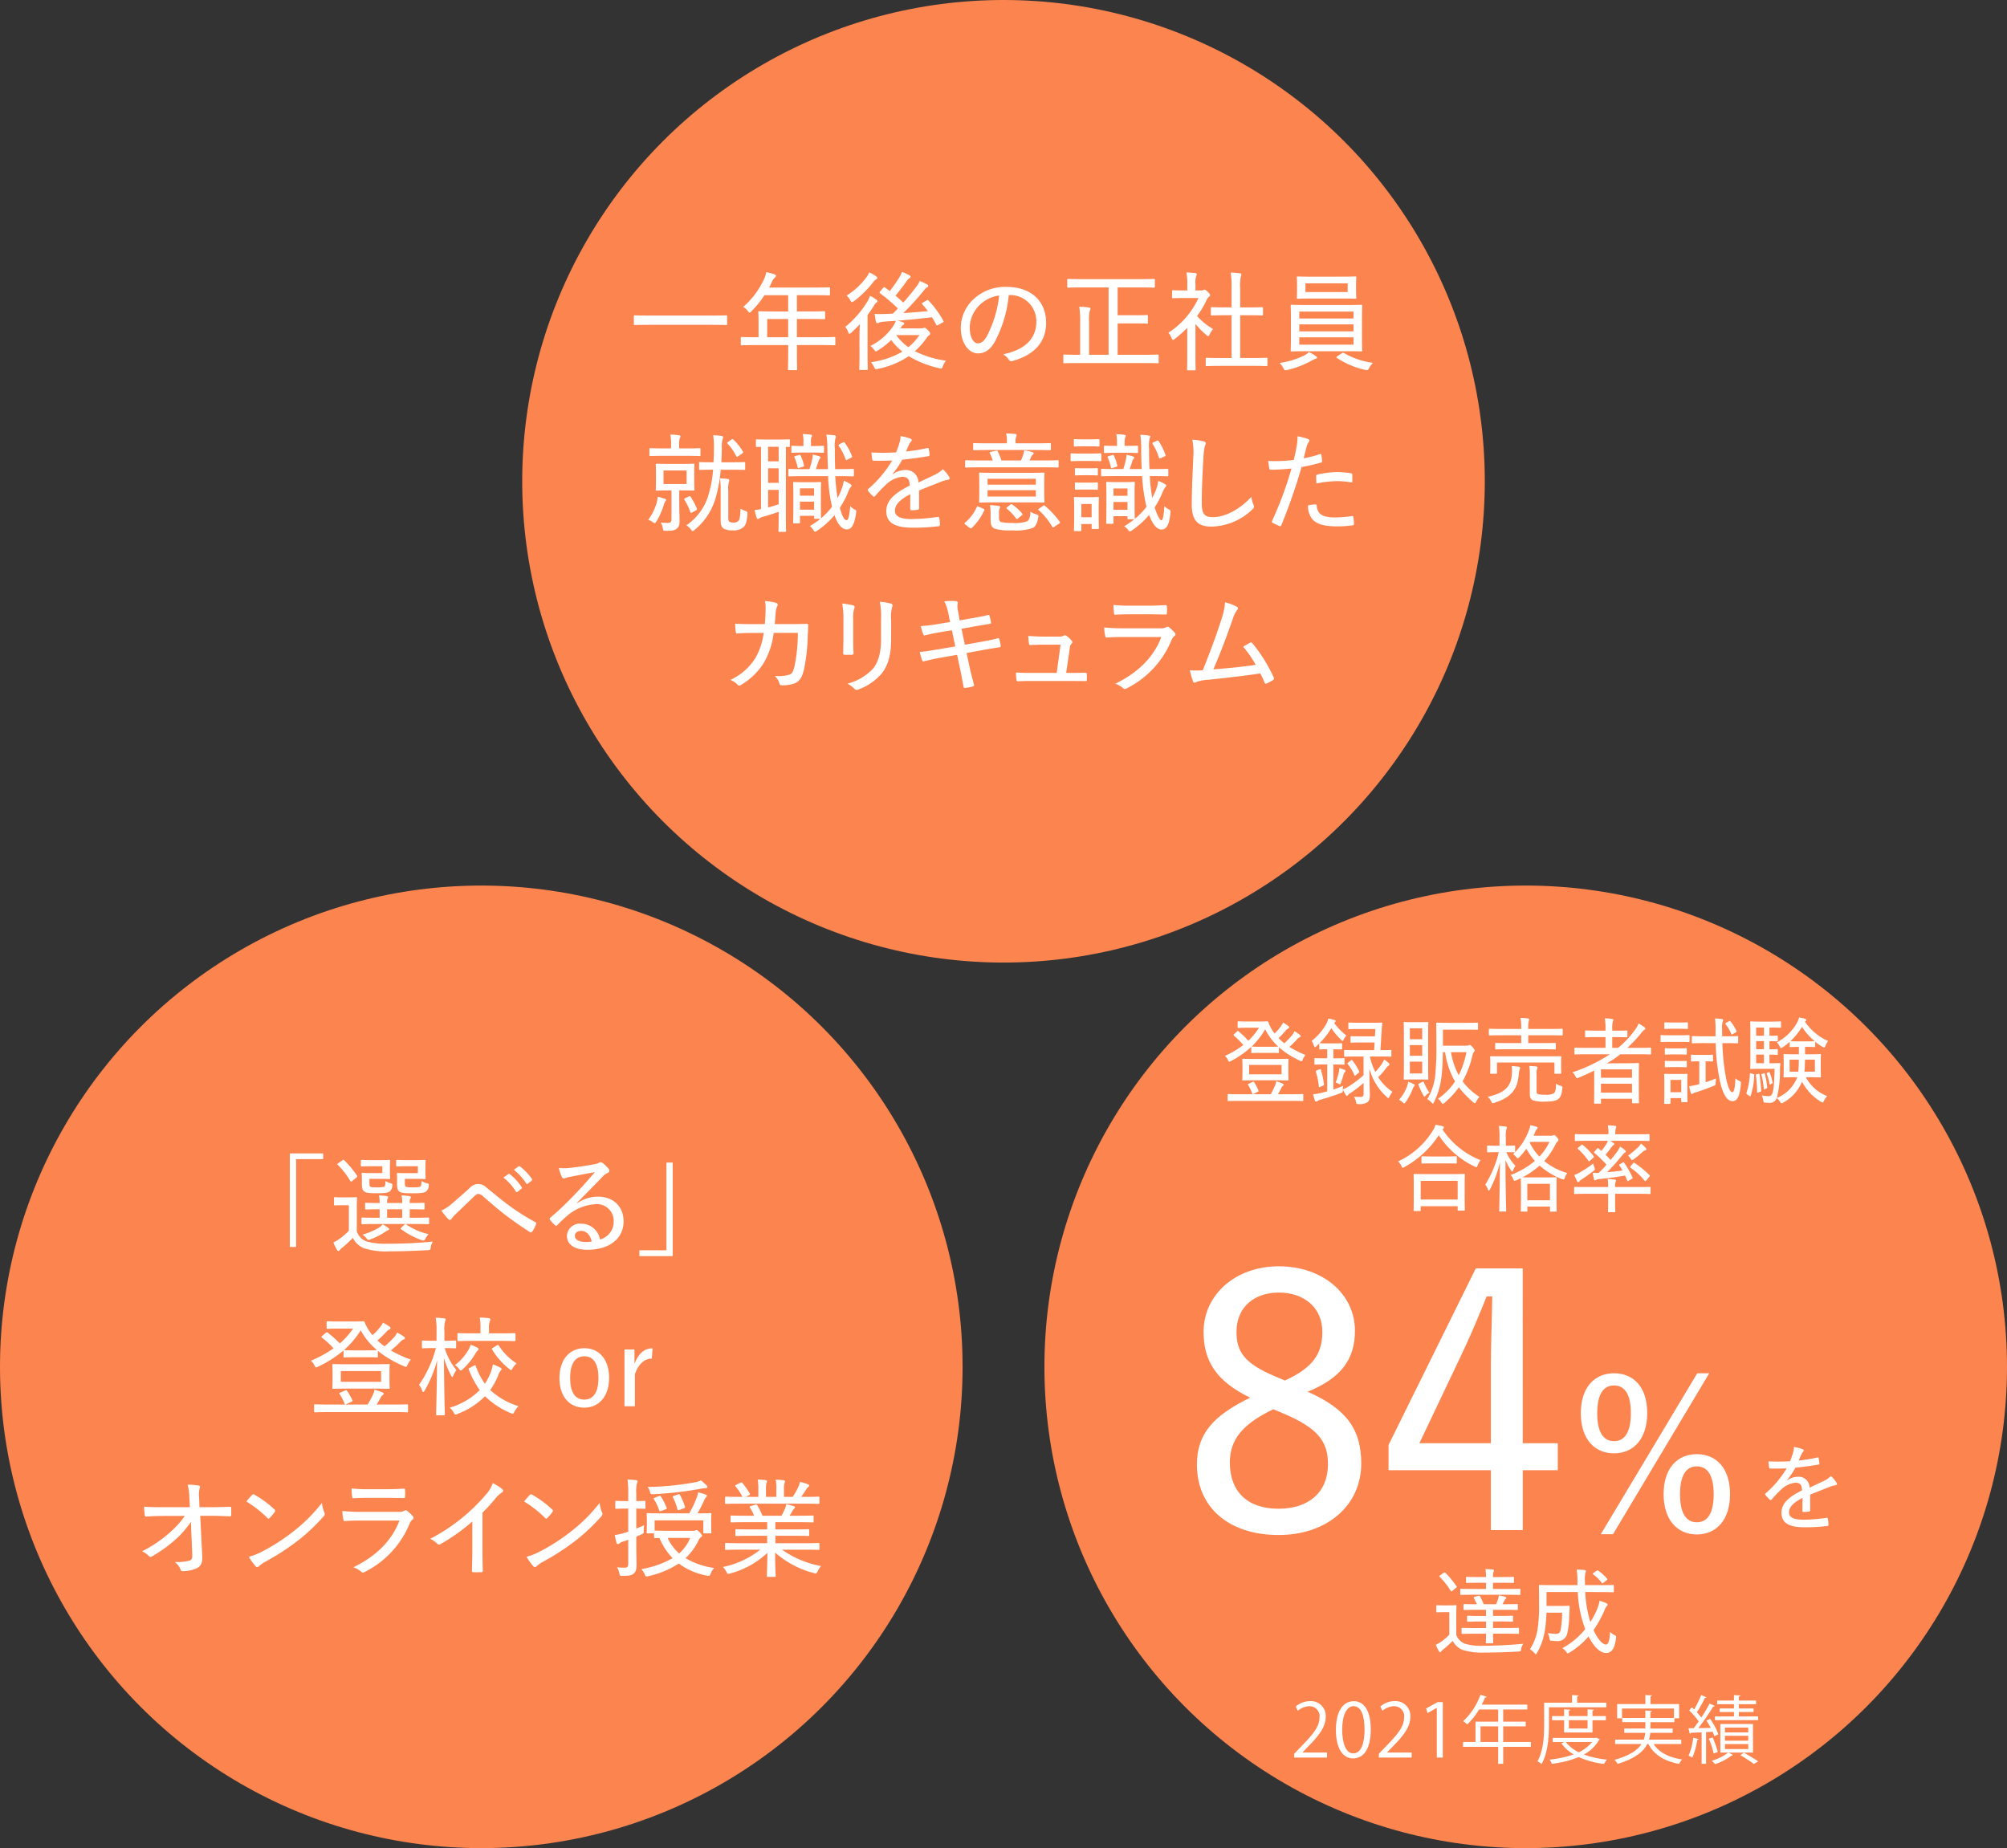 <svg id="レイヤー_1" data-name="レイヤー 1" xmlns="http://www.w3.org/2000/svg" viewBox="0 0 417 384"><rect x="0" y="0" width="417" height="384" fill="#333333" stroke="none"/><defs><style>.cls-1{fill:#fc844f;}.cls-2{fill:#fff;}</style></defs><circle class="cls-1" cx="208.5" cy="100" r="100"/><path class="cls-2" d="M134.807,67.491c-2.083,0-2.778.046-2.912.046-.177,0-.2-.024-.2-.2V65.722c0-.178.022-.2.2-.2.134,0,.829.044,2.912.044H147.97c2.08,0,2.8-.044,2.909-.044.18,0,.2.022.2.2v1.613c0,.178-.022.2-.2.2-.112,0-.829-.046-2.909-.046Z"/><path class="cls-2" d="M157,71.7c-2.058,0-2.753.046-2.887.046-.18,0-.2-.022-.2-.224v-1.3c0-.18.022-.2.2-.2.134,0,.829.046,2.887.046h.605V66.843c0-1.277-.044-1.838-.044-1.972,0-.177.022-.2.224-.2.109,0,.894.043,3.112.043h2.865V61.336h-4.927a20.5,20.5,0,0,1-2.707,3.336c-.18.2-.292.29-.383.29s-.177-.113-.358-.337a3.076,3.076,0,0,0-.984-.85,17.1,17.1,0,0,0,4.3-5.687,6.922,6.922,0,0,0,.517-1.545,16.434,16.434,0,0,1,1.7.448c.224.091.311.181.311.337s-.087.224-.246.358a2.018,2.018,0,0,0-.558.806c-.2.424-.4.851-.629,1.253h9.36c2.214,0,2.977-.044,3.089-.044.178,0,.2.022.2.2v1.274c0,.181-.022.2-.2.2-.112,0-.875-.044-3.089-.044h-3.582v3.379h2.573c2.217,0,2.955-.043,3.089-.043.181,0,.2.022.2.2V66.1c0,.2-.022.222-.2.222-.134,0-.872-.044-3.089-.044h-2.573v3.784H170.5c2.037,0,2.753-.046,2.866-.046.18,0,.2.022.2.2v1.3c0,.2-.022.224-.2.224-.113,0-.829-.046-2.866-.046h-4.924v1.345c0,2.439.044,3.557.044,3.669,0,.2-.022.2-.2.2h-1.476c-.2,0-.224,0-.224-.2,0-.134.046-1.23.046-3.669V71.7Zm6.762-1.633V66.282H159.4v3.784Z"/><path class="cls-2" d="M178.574,70.132c0-.807.043-1.9.068-2.753-.561.6-1.165,1.186-1.747,1.725-.181.156-.29.246-.38.246-.112,0-.2-.112-.293-.358a3.363,3.363,0,0,0-.6-1.075,20.441,20.441,0,0,0,4.634-5.329,5.414,5.414,0,0,0,.492-1.118,6.3,6.3,0,0,1,1.321.782c.159.134.246.2.246.336a.258.258,0,0,1-.156.246,1.462,1.462,0,0,0-.492.539c-.426.716-.919,1.408-1.411,2.081v8.372c0,1.881.044,2.731.044,2.843,0,.181-.022.2-.2.2h-1.389c-.155,0-.177-.022-.177-.2,0-.134.044-.962.044-2.843Zm3.447-12.714c.156.112.246.2.246.336s-.134.246-.314.334a2.343,2.343,0,0,0-.558.582,20.51,20.51,0,0,1-3.964,3.9.957.957,0,0,1-.424.2c-.112,0-.2-.112-.336-.383a3.238,3.238,0,0,0-.782-.962,14.823,14.823,0,0,0,4.139-3.828,3.6,3.6,0,0,0,.561-1.007A6.314,6.314,0,0,1,182.021,57.418Zm1.477,2.373c.158-.18.224-.18.358-.068.336.246.673.492,1.009.76a28.638,28.638,0,0,0,1.99-2.841,5.273,5.273,0,0,0,.539-1.143,9.32,9.32,0,0,1,1.5.673c.2.112.293.2.293.336s-.112.246-.268.334a2.092,2.092,0,0,0-.6.65c-.717,1.007-1.479,2.016-2.261,2.932.557.47,1.118.962,1.61,1.454.984-1.1,1.9-2.215,2.775-3.379a4.562,4.562,0,0,0,.651-1.119,14.043,14.043,0,0,1,1.455.67c.224.112.314.2.314.358a.374.374,0,0,1-.271.315c-.2.09-.38.314-.8.828a49.935,49.935,0,0,1-4.12,4.5c1.747-.112,3.492-.246,5.127-.405-.359-.47-.76-.962-1.187-1.433-.156-.155-.112-.2.134-.336l.763-.446c.221-.158.268-.134.38-.021a20.113,20.113,0,0,1,3.111,4.229c.091.181.066.246-.155.38l-.9.493a.744.744,0,0,1-.268.112c-.069,0-.09-.044-.156-.134-.271-.536-.561-1.075-.875-1.567-2.215.268-4.924.536-7.186.716a10.531,10.531,0,0,1,1.1.29c.224.069.314.159.314.293,0,.112-.068.2-.224.29a1.465,1.465,0,0,0-.448.538l-.112.178h4.254a1.246,1.246,0,0,0,.47-.066.5.5,0,0,1,.246-.068c.156,0,.315.09.739.514.38.383.47.539.47.716a.375.375,0,0,1-.224.337c-.178.09-.315.27-.583.65a15.951,15.951,0,0,1-2.373,2.663,20.888,20.888,0,0,0,6.447,1.972,4.266,4.266,0,0,0-.626,1.14c-.224.539-.224.539-.738.427a21,21,0,0,1-6.357-2.508,17.507,17.507,0,0,1-6.447,2.642c-.539.112-.539.112-.763-.405a4.172,4.172,0,0,0-.648-.984,17.945,17.945,0,0,0,6.537-2.193,13.417,13.417,0,0,1-2.329-2.417,15.321,15.321,0,0,1-2.819,2.193c-.2.112-.293.177-.383.177-.112,0-.178-.134-.38-.4a3.312,3.312,0,0,0-.738-.738,12.536,12.536,0,0,0,4.588-3.9,6.419,6.419,0,0,0,.694-1.321l-2.283.159a5.236,5.236,0,0,0-1.187.2,1.45,1.45,0,0,1-.38.134c-.155,0-.246-.155-.292-.358-.11-.492-.178-1.028-.246-1.588a12.3,12.3,0,0,0,1.569.043c.717-.021,1.455-.043,2.193-.087.314-.293.76-.741,1.053-1.075a34.139,34.139,0,0,0-3.694-3.136c-.069-.065-.112-.112-.112-.156,0-.068.043-.134.134-.246Zm2.709,9.827a10.9,10.9,0,0,0,2.53,2.529,11.863,11.863,0,0,0,2.3-2.529Z"/><path class="cls-2" d="M206.7,71.007c-.962,1.654-2.037,2.417-3.516,2.417-1.788,0-3.557-1.95-3.557-5.373A8.211,8.211,0,0,1,202.2,62.23a9.61,9.61,0,0,1,6.94-2.619c5.195,0,8.216,3.068,8.216,7.431,0,3.875-2.283,6.672-7.008,7.97a.591.591,0,0,1-.76-.311,3.2,3.2,0,0,0-1.165-1.077c4.165-.895,6.9-2.932,6.9-6.872a5.436,5.436,0,0,0-5.731-5.441A25.845,25.845,0,0,1,206.7,71.007Zm-3.246-7.547a6.723,6.723,0,0,0-1.971,4.523c0,2.283.9,3.357,1.657,3.357.695,0,1.3-.4,1.925-1.52A24.266,24.266,0,0,0,207.6,61.4,7.228,7.228,0,0,0,203.457,63.46Z"/><path class="cls-2" d="M224.959,59.723c-2.149,0-2.887.044-3.021.044-.181,0-.2-.022-.2-.222V58.178c0-.2.021-.224.2-.224.134,0,.872.046,3.021.046h11.774c2.149,0,2.89-.046,3.024-.046.177,0,.2.022.2.224v1.367c0,.2-.022.222-.2.222-.134,0-.875-.044-3.024-.044h-4.52V65.5h3.535c1.838,0,2.442-.043,2.554-.043.178,0,.2.022.2.224V67.02c0,.2-.022.225-.2.225-.112,0-.716-.044-2.554-.044h-3.535v6.513H237.7c2.037,0,2.707-.044,2.841-.044.18,0,.2.022.2.224V75.28c0,.181-.022.2-.2.2-.134,0-.8-.044-2.841-.044H223.975c-2.037,0-2.732.044-2.844.044-.18,0-.2-.022-.2-.2V73.894c0-.2.022-.224.2-.224.112,0,.807.044,2.844.044h.446V66.955a17.769,17.769,0,0,0-.178-3.224,18.683,18.683,0,0,1,2.015.156c.2.022.312.112.312.246a1.058,1.058,0,0,1-.156.47,8.929,8.929,0,0,0-.134,2.305v6.806h4.052V59.723Z"/><path class="cls-2" d="M246.059,61.916c-1.657,0-2.193.046-2.305.046-.2,0-.224-.022-.224-.224V60.529c0-.2.022-.224.224-.224.112,0,.648.044,2.305.044h.626v-1.14a11.752,11.752,0,0,0-.178-2.6c.695.022,1.209.069,1.835.134.181.022.315.091.315.2a1.094,1.094,0,0,1-.134.448,4.994,4.994,0,0,0-.137,1.766v1.187h1.277a.91.91,0,0,0,.4-.088.48.48,0,0,1,.222-.068c.134,0,.314.112.672.47.337.359.471.536.471.648a.385.385,0,0,1-.181.315,1.817,1.817,0,0,0-.492.6,20.236,20.236,0,0,1-2.037,3.448,13.363,13.363,0,0,0,3.358,2.71,3.819,3.819,0,0,0-.76,1.118c-.112.224-.181.336-.29.336-.09,0-.2-.09-.383-.224a18.518,18.518,0,0,1-2.261-2.3v6.693c0,1.723.046,2.62.046,2.732,0,.177-.022.2-.224.2h-1.367c-.178,0-.2-.022-.2-.2,0-.137.044-1.009.044-2.732V68.117a25.468,25.468,0,0,1-2.6,2.307.761.761,0,0,1-.38.2c-.112,0-.178-.134-.29-.4a3.674,3.674,0,0,0-.651-1.1,16.828,16.828,0,0,0,6.248-7.21Zm7.724,14.105c-2.174,0-2.934.044-3.046.044-.2,0-.224-.022-.224-.2V74.542c0-.178.022-.2.224-.2.112,0,.872.046,3.046.046h2.1V65.5h-1.253c-2.037,0-2.731.047-2.843.047-.181,0-.2-.022-.2-.2V64.021c0-.178.021-.2.2-.2.112,0,.806.046,2.843.046h1.253v-4.03a17.52,17.52,0,0,0-.178-3.2,16.141,16.141,0,0,1,1.925.159c.178.022.29.087.29.2a.974.974,0,0,1-.088.405,8.434,8.434,0,0,0-.158,2.395v4.074h1.678c2.037,0,2.732-.046,2.844-.046.2,0,.224.024.224.2v1.321c0,.18-.022.2-.224.2-.112,0-.807-.047-2.844-.047h-1.678v8.889H260.1c2.171,0,2.91-.046,3.022-.046.2,0,.224.024.224.2v1.321c0,.18-.025.2-.224.2-.112,0-.851-.044-3.022-.044Z"/><path class="cls-2" d="M273.36,73.96c.178.134.268.224.268.358s-.112.2-.312.246a3.278,3.278,0,0,0-.784.358,19.154,19.154,0,0,1-5.081,1.95c-.538.112-.538.112-.784-.358a4.365,4.365,0,0,0-.807-1.1,16.869,16.869,0,0,0,5.149-1.569,3.593,3.593,0,0,0,.94-.692A8.448,8.448,0,0,1,273.36,73.96Zm6.313-10.587c2.215,0,3.022-.046,3.134-.046.2,0,.224.021.224.224,0,.112-.044.738-.044,2.373v4.522c0,1.611.044,2.262.044,2.374,0,.177-.022.2-.224.2-.112,0-.919-.044-3.134-.044h-8.126c-2.239,0-3.024.044-3.158.044-.2,0-.221-.022-.221-.2,0-.134.044-.763.044-2.374V65.924c0-1.635-.044-2.261-.044-2.373,0-.2.022-.224.221-.224.134,0,.919.046,3.158.046ZM278.6,57.484c2.127,0,2.865-.044,3-.044.181,0,.2.022.2.2,0,.134-.046.47-.046,1.455v1.32c0,.985.046,1.321.046,1.433,0,.2-.021.224-.2.224-.134,0-.872-.046-3-.046h-5.955c-2.128,0-2.866.046-3,.046-.18,0-.2-.022-.2-.224,0-.112.046-.448.046-1.433V59.1c0-.985-.046-1.321-.046-1.455,0-.18.022-.2.2-.2.134,0,.872.044,3,.044Zm-8.643,7.253V66.17h11.262V64.737Zm11.262,4.121V67.4H269.956v1.458Zm0,1.23H269.956v1.523h11.262ZM280.01,58.872h-8.777v1.813h8.777ZM278.8,73.4c.2-.134.268-.159.446-.046a16.228,16.228,0,0,0,6.023,2.037,4.517,4.517,0,0,0-.806,1.074c-.268.517-.315.492-.829.383a17.374,17.374,0,0,1-5.865-2.486c-.068-.068-.112-.09-.112-.134,0-.068.069-.112.224-.224Z"/><path class="cls-2" d="M136.45,104.424a6.65,6.65,0,0,0,.2-1.208,12.573,12.573,0,0,1,1.454.4c.2.068.293.112.293.246a.469.469,0,0,1-.159.314,2.751,2.751,0,0,0-.311.717,14.583,14.583,0,0,1-1.545,3.447c-.156.246-.224.359-.337.359a.638.638,0,0,1-.336-.156,3.451,3.451,0,0,0-1.028-.539A10.914,10.914,0,0,0,136.45,104.424Zm1.5-9.714c-2.016,0-2.688.043-2.822.043-.178,0-.2-.021-.2-.177V93.321c0-.178.022-.2.2-.2.134,0,.806.047,2.822.047h1.476v-.7a10.805,10.805,0,0,0-.134-2.171,14.711,14.711,0,0,1,1.769.134c.18.022.314.112.314.225a1.054,1.054,0,0,1-.134.423,3.969,3.969,0,0,0-.136,1.389v.7H142.5c2.015,0,2.709-.047,2.843-.047.178,0,.2.025.2.2v1.255c0,.156-.025.177-.2.177-.134,0-.828-.043-2.843-.043Zm3.759,1.678c1.682,0,2.239-.046,2.351-.046.2,0,.225.025.225.224,0,.134-.044.517-.044,1.679v1.791c0,1.165.044,1.591.044,1.7,0,.178-.022.2-.225.2-.112,0-.669-.044-2.351-.044h-.58v2.844c0,1.545.066,2.594.066,3.448s-.134,1.364-.67,1.722c-.426.315-.9.38-2.149.38-.56,0-.56,0-.673-.558a2.8,2.8,0,0,0-.426-1.164,11.465,11.465,0,0,0,1.3.087c.762,0,.94-.178.94-.8V101.9h-.672c-1.7,0-2.237.044-2.4.044-.177,0-.2-.022-.2-.2,0-.136.044-.538.044-1.7V98.245c0-1.162-.044-1.545-.044-1.679,0-.2.022-.224.2-.224.159,0,.7.046,2.4.046Zm.941,1.365h-4.791v2.822h4.791Zm.448,5.419c.246-.112.293-.112.405.066a12.267,12.267,0,0,1,1.274,2.441c.068.156.068.246-.156.358l-.785.424a.576.576,0,0,1-.268.09c-.065,0-.09-.046-.134-.134a12.421,12.421,0,0,0-1.23-2.575c-.112-.178-.09-.2.178-.336Zm5.148-7.12c.047-.919.091-1.881.091-2.865a17.687,17.687,0,0,0-.156-2.754c.626.022,1.187.066,1.744.134.246.044.315.134.315.268a1.4,1.4,0,0,1-.134.517,5.916,5.916,0,0,0-.134,1.7c0,1.006-.047,2.015-.09,3h2.08c1.9,0,2.532-.044,2.666-.044.178,0,.2.022.2.222v1.211c0,.178-.022.2-.2.2-.134,0-.763-.044-2.666-.044H149.75a30.867,30.867,0,0,1-1.031,5.775,13.374,13.374,0,0,1-4.389,6.715c-.177.158-.311.249-.4.249-.112,0-.2-.091-.358-.293a3.01,3.01,0,0,0-.962-.894,11.555,11.555,0,0,0,4.7-6.718,23.953,23.953,0,0,0,.85-4.834h-.043c-1.925,0-2.53.044-2.664.044-.18,0-.2-.022-.2-.2V96.23c0-.2.022-.222.2-.222.134,0,.739.044,2.664.044Zm3.068,11.418c0,.558.044.782.224.916a1.411,1.411,0,0,0,.851.181,1.152,1.152,0,0,0,1.1-.427c.224-.312.293-.85.38-2.461a4.273,4.273,0,0,0,.963.471c.448.177.516.2.47.691-.112,1.613-.38,2.24-.8,2.666a3.02,3.02,0,0,1-2.174.692,4.063,4.063,0,0,1-1.878-.312c-.492-.268-.716-.738-.716-1.747v-6.067a18.783,18.783,0,0,0-.137-2.685c.539.022,1.143.065,1.635.134.2.022.293.134.293.246a.959.959,0,0,1-.091.4,5.694,5.694,0,0,0-.112,1.881Zm.673-16.143a.362.362,0,0,1,.221-.087.233.233,0,0,1,.159.087,11.132,11.132,0,0,1,1.99,2.508c.091.18.069.224-.2.426l-.829.561a.373.373,0,0,1-.224.087c-.068,0-.09-.022-.134-.112a9.863,9.863,0,0,0-1.813-2.619c-.136-.156-.112-.178.113-.356Z"/><path class="cls-2" d="M161.805,91.327c1.588,0,2.015-.043,2.127-.043.156,0,.178.022.178.2v1.187c0,.177-.022.2-.178.2-.068,0-.246-.022-.648-.022v15.088c0,1.569.044,2.261.044,2.373,0,.18-.022.2-.225.2h-1.142c-.2,0-.222-.022-.222-.2,0-.112.044-.8.044-2.373v-1.589c-1.165.405-2.327.785-3.2,1.009a2.065,2.065,0,0,0-.807.334.569.569,0,0,1-.333.158c-.09,0-.159-.068-.224-.268a13.5,13.5,0,0,1-.427-1.613,10.179,10.179,0,0,0,1.321-.18V92.85c-.558,0-.782.022-.872.022-.156,0-.181-.022-.181-.2V91.486c0-.18.025-.2.181-.2.134,0,.6.043,2.217.043Zm-.022,4.523V92.829H159.59V95.85Zm0,4.478V97.3H159.59v3.024Zm0,1.455H159.59v3.672c.692-.2,1.433-.426,2.193-.673Zm11.776-2.844a37.5,37.5,0,0,0,.47,4.545,15.554,15.554,0,0,0,.826-1.835,8.457,8.457,0,0,0,.47-1.769,7.47,7.47,0,0,1,1.346.7c.155.112.246.2.246.336s-.113.246-.246.4a3.772,3.772,0,0,0-.449.918A17.51,17.51,0,0,1,174.5,105.5c.535,1.993.962,2.575,1.432,2.575.29,0,.514-.672.739-2.933a2.723,2.723,0,0,0,.94.738c.312.18.334.2.268.716-.38,2.576-.984,3.4-1.925,3.4-.9,0-1.815-.806-2.575-2.955a17.054,17.054,0,0,1-3.626,3.245.962.962,0,0,1-.4.181c-.134,0-.224-.113-.4-.405a2.6,2.6,0,0,0-.694-.76,15.194,15.194,0,0,0,2.195-1.5h-1.1c-.177,0-.2-.066-.2-.246v-.38h-2.934v1.367c0,.177-.022.2-.2.2h-1.028c-.181,0-.2-.022-.2-.2,0-.137.044-.673.044-3.719v-1.878c0-1.859-.044-2.442-.044-2.576,0-.2.022-.224.2-.224.155,0,.535.046,1.856.046h1.7c1.321,0,1.7-.046,1.857-.046.18,0,.2.022.2.224,0,.134-.046.695-.046,2.059v1.791c0,2.688.046,3.224.046,3.336v.134a14.255,14.255,0,0,0,2.261-2.4l-.112-.535a32.726,32.726,0,0,1-.694-5.822h-5.239c-1.925,0-2.685.047-2.819.047-.18,0-.2-.025-.2-.249v-1.1c0-.178.022-.2.2-.2.134,0,.894.044,2.819.044h1.367a16.059,16.059,0,0,0,.583-2.149,3.489,3.489,0,0,0,.087-.872,10.757,10.757,0,0,1,1.367.358c.156.065.268.112.268.221a.354.354,0,0,1-.134.271.937.937,0,0,0-.246.4c-.2.6-.405,1.23-.6,1.769h2.507c-.046-1.343-.09-2.775-.112-4.255a20.822,20.822,0,0,0-.2-2.909c.65.022,1.031.069,1.635.134.178.022.336.112.336.224a1.518,1.518,0,0,1-.112.449,6.691,6.691,0,0,0-.112,2.037c0,1.545.022,3,.066,4.32h.582c2.239,0,3-.044,3.111-.044.181,0,.2.022.2.2v1.1c0,.224-.022.249-.2.249-.112,0-.872-.047-3.111-.047Zm-6.628-6.266V91.91a7.191,7.191,0,0,0-.134-1.723,15.644,15.644,0,0,1,1.611.112c.2.022.314.134.314.246a1.017,1.017,0,0,1-.134.312,3.3,3.3,0,0,0-.09,1.075v.741h.38c1.545,0,1.993-.047,2.127-.047.181,0,.2.022.2.2v1.052c0,.178-.022.2-.2.2-.134,0-.582-.044-2.127-.044H166.62c-1.389,0-1.86.044-1.994.044-.18,0-.2-.022-.2-.2V92.829c0-.181.022-.2.2-.2.134,0,.6.047,1.994.047Zm-.918,1.856c.224-.065.27-.044.336.112a10.756,10.756,0,0,1,.694,2.037c.044.2.022.224-.2.293l-.782.246c-.246.066-.292.066-.336-.134a9.917,9.917,0,0,0-.673-2.062c-.065-.155-.065-.177.224-.268Zm.2,8.463h2.934v-1.523h-2.934Zm2.934,2.909v-1.679h-2.934V105.9Zm6-13.969c.224-.11.246-.088.38.09A10.878,10.878,0,0,1,177,94.732c.09.224.068.246-.134.358l-.76.4a.6.6,0,0,1-.268.09c-.09,0-.112-.068-.159-.178a12.5,12.5,0,0,0-1.386-2.756c-.112-.156-.09-.221.178-.38Z"/><path class="cls-2" d="M185.48,98.538a4.479,4.479,0,0,1,2.529-.875,2.553,2.553,0,0,1,2.8,2.6c1.006-.492,2.261-1.053,3.4-1.61a6.7,6.7,0,0,0,1.7-1.165,8.18,8.18,0,0,1,1.274,1.545c.246.4.112.582-.178.648a6.349,6.349,0,0,0-1.3.336c-1.588.651-3,1.165-4.746,1.9v3.672c0,.2-.09.29-.312.336a9.957,9.957,0,0,1-1.277.088c-.18,0-.246-.112-.246-.312,0-.9,0-2.037.022-3.024-2.217,1.143-3.2,2.2-3.2,3.426,0,1.165,1.031,1.747,3.492,1.747a40.131,40.131,0,0,0,5.419-.448.223.223,0,0,1,.29.18,9.982,9.982,0,0,1,.156,1.387c0,.246-.088.358-.2.358a42.014,42.014,0,0,1-5.553.314c-3.4,0-5.4-.919-5.4-3.4,0-1.99,1.255-3.56,4.881-5.351-.068-1.342-.47-1.834-1.635-1.813a5.782,5.782,0,0,0-3.4,1.7,28.605,28.605,0,0,0-2.171,2.286c-.181.2-.271.2-.427.044a7.5,7.5,0,0,1-1.053-1.143c-.09-.156-.112-.2.047-.358a24.02,24.02,0,0,0,4.99-5.931c-1.252.066-2.507.066-3.872.044-.2,0-.246-.09-.29-.268-.046-.315-.136-.963-.158-1.433a49.36,49.36,0,0,0,5.126-.022,21.2,21.2,0,0,0,.739-2.127,4.013,4.013,0,0,0,.18-1.255,9.45,9.45,0,0,1,2.1.539.332.332,0,0,1,.088.582,2.254,2.254,0,0,0-.4.6c-.224.449-.38.851-.651,1.477a36.478,36.478,0,0,0,4.411-.717c.224-.043.27-.021.314.159a8.206,8.206,0,0,1,.178,1.252c0,.181-.066.246-.334.29-1.725.293-3.628.539-5.351.717a19.228,19.228,0,0,1-2.015,2.977Z"/><path class="cls-2" d="M204.3,105.7c.246.088.292.156.2.336a11.926,11.926,0,0,1-2.6,3.67.227.227,0,0,1-.178.09c-.068,0-.134-.044-.271-.134l-.85-.648c-.246-.2-.246-.271-.112-.405a8.954,8.954,0,0,0,2.463-3.267c.044-.09.091-.134.156-.134a.633.633,0,0,1,.271.087Zm-.695-8.6c-2.058,0-2.753.044-2.865.044-.2,0-.222-.022-.222-.2V95.828c0-.178.022-.2.222-.2.112,0,.807.046,2.865.046h2.666a11.636,11.636,0,0,0-.6-1.479c-.09-.2-.09-.246.224-.312l1.028-.224c.246-.068.293-.046.38.156a9.98,9.98,0,0,1,.763,1.859h4.052a8.148,8.148,0,0,0,.446-1.1,5.3,5.3,0,0,0,.249-1.009,14.916,14.916,0,0,1,1.654.358c.2.046.292.134.292.246a.415.415,0,0,1-.2.314,1.2,1.2,0,0,0-.336.493l-.312.694h2.953c2.062,0,2.753-.046,2.89-.046.178,0,.2.024.2.2v1.118c0,.181-.022.2-.2.2-.137,0-.828-.044-2.89-.044Zm1.9-3.6c-2.214,0-2.953.044-3.089.044-.2,0-.222-.022-.222-.224V92.29c0-.2.022-.222.222-.222.136,0,.875.044,3.089.044H209.2v-.29a6.825,6.825,0,0,0-.156-1.769c.648.022,1.321.066,1.9.112.178.022.29.113.29.2a1.012,1.012,0,0,1-.134.427,3.4,3.4,0,0,0-.09,1.03v.29h4.03c2.24,0,2.978-.044,3.112-.044.18,0,.2.022.2.222v1.031c0,.2-.022.224-.2.224-.134,0-.872-.044-3.112-.044Zm8.217,4.744c2.195,0,2.955-.044,3.089-.044.181,0,.2.022.2.224,0,.113-.047.583-.047,1.791v2.193c0,1.209.047,1.679.047,1.813,0,.18-.022.2-.2.2-.134,0-.894-.043-3.089-.043h-6.984c-2.195,0-2.955.043-3.111.043-.18,0-.2-.022-.2-.2,0-.134.043-.6.043-1.813v-2.193c0-1.208-.043-1.657-.043-1.791,0-.2.022-.224.2-.224.156,0,.916.044,3.111.044Zm-8.528,1.233v1.23h10.029v-1.23Zm10.029,2.373H205.194v1.321h10.029Zm-7.656,5.619c0,.558.112.894.446,1.006a9.591,9.591,0,0,0,2.283.178,7.611,7.611,0,0,0,3.089-.334c.449-.2.673-.918.717-1.993a4.406,4.406,0,0,0,1.208.539c.47.156.47.156.405.648-.2,1.277-.6,1.9-1.143,2.193a10.81,10.81,0,0,1-4.276.492,11.466,11.466,0,0,1-3.582-.334c-.536-.224-.894-.6-.894-1.837v-1.252a10.027,10.027,0,0,0-.134-1.813,14.256,14.256,0,0,1,1.791.156c.246.043.336.112.336.2a.749.749,0,0,1-.112.334,2.368,2.368,0,0,0-.134,1.052Zm4.006.2c-.134.112-.225.18-.29.18s-.112-.046-.181-.134a10.393,10.393,0,0,0-1.856-1.971c-.09-.066-.134-.112-.134-.156s.044-.112.178-.224l.6-.492c.2-.156.268-.156.426-.047a9.657,9.657,0,0,1,2.059,1.881c.112.159.112.2-.09.38Zm5.148-2.573a.309.309,0,0,1,.2-.09c.069,0,.112.043.2.112a18.322,18.322,0,0,1,3.065,3.289c.112.18.09.224-.134.383l-.963.648a.741.741,0,0,1-.289.156c-.069,0-.113-.066-.181-.156a14.464,14.464,0,0,0-2.8-3.448c-.156-.134-.156-.156.112-.336Z"/><path class="cls-2" d="M226.471,94.239c1.545,0,2.062-.046,2.174-.046.156,0,.178.024.178.2V95.6c0,.2-.022.224-.178.224-.112,0-.629-.044-2.174-.044h-1.7c-1.545,0-2.016.044-2.128.044-.177,0-.2-.022-.2-.224V94.4c0-.178.022-.2.2-.2.112,0,.583.046,2.128.046Zm-3.357-2.8c0-.178.021-.2.18-.2.134,0,.536.044,1.857.044h1.255c1.32,0,1.7-.044,1.834-.044.181,0,.2.022.2.2v1.142c0,.178-.022.2-.2.2-.134,0-.514-.047-1.834-.047h-1.255c-1.321,0-1.723.047-1.857.047-.159,0-.18-.025-.18-.2Zm.246,18.917c-.2,0-.225-.021-.225-.2,0-.134.047-.6.047-3.223v-1.455c0-1.367-.047-1.859-.047-2.015,0-.178.025-.2.225-.2.134,0,.56.047,1.881.047h.984c1.345,0,1.747-.047,1.9-.047.181,0,.2.025.2.2,0,.134-.043.626-.043,1.635v1.545c0,2.482.043,2.931.043,3.065,0,.18-.021.2-.2.2H227.01c-.181,0-.2-.022-.2-.2v-.829H224.68v1.277c0,.181-.022.2-.2.2Zm-.022-12.894c0-.18.022-.2.2-.2.112,0,.449.043,1.679.043h.984c1.231,0,1.567-.043,1.679-.043.2,0,.224.022.224.2v1.1c0,.2-.022.225-.224.225-.112,0-.448-.047-1.679-.047h-.984c-1.23,0-1.567.047-1.679.047-.18,0-.2-.022-.2-.225Zm0,2.978c0-.181.022-.2.2-.2.112,0,.449.044,1.679.044h.984c1.231,0,1.567-.044,1.679-.044.2,0,.224.022.224.2v1.118c0,.18-.022.2-.224.2-.112,0-.448-.046-1.679-.046h-.984c-1.23,0-1.567.046-1.679.046-.18,0-.2-.022-.2-.2Zm1.342,7.029h2.128v-2.753H224.68Zm6.74-8.552c-1.747,0-2.308.043-2.417.043-.2,0-.224-.022-.224-.224v-1.1c0-.2.022-.224.224-.224.109,0,.67.046,2.417.046h1.969a17.328,17.328,0,0,0,.56-2.1,3.291,3.291,0,0,0,.09-.873,10.967,10.967,0,0,1,1.365.359c.156.065.268.112.268.224a.348.348,0,0,1-.134.268.991.991,0,0,0-.246.4c-.156.516-.358,1.121-.583,1.725h2.508c-.066-1.343-.112-2.753-.112-4.233a18.116,18.116,0,0,0-.178-2.887,10.751,10.751,0,0,1,1.722.156c.159.025.337.09.337.2a1.67,1.67,0,0,1-.134.427,6.767,6.767,0,0,0-.112,2.037c0,1.545.021,2.977.09,4.3h.6c2.217,0,2.978-.046,3.112-.046.177,0,.2.024.2.224v1.1c0,.2-.025.224-.224.224-.134,0-.873-.043-3.09-.043H238.9a33.938,33.938,0,0,0,.517,4.544c.268-.539.536-1.1.76-1.679a7.3,7.3,0,0,0,.471-1.881,12.287,12.287,0,0,1,1.432.694c.181.112.224.178.224.29,0,.159-.068.224-.224.383a5.049,5.049,0,0,0-.582,1.162,20.773,20.773,0,0,1-1.589,3c.514,1.654,1.1,2.685,1.411,2.685.246,0,.47-.785.6-2.956a3.616,3.616,0,0,0,.916.673c.359.178.405.246.359.626-.246,2.732-.895,3.56-1.879,3.56-.919,0-1.813-1.006-2.575-3.021a17.323,17.323,0,0,1-3.6,3.224.789.789,0,0,1-.38.2c-.112,0-.2-.112-.38-.336a3.466,3.466,0,0,0-.807-.738,18.238,18.238,0,0,0,2.1-1.455h-1.209c-.177,0-.2-.022-.2-.2v-.446h-2.912v1.386c0,.181-.022.2-.224.2h-1.075c-.2,0-.224-.022-.224-.2,0-.134.046-.67.046-3.962v-1.722c0-1.859-.046-2.464-.046-2.6,0-.2.024-.224.224-.224.112,0,.539.044,1.859.044H233.7c1.321,0,1.747-.044,1.857-.044.2,0,.224.022.224.224,0,.112-.044.7-.044,2.059v1.947c0,2.619.044,3.2.044,3.336v.112a15.123,15.123,0,0,0,2.442-2.508l-.134-.514a35.554,35.554,0,0,1-.785-5.864Zm5.037-5.015c0,.2-.022.224-.2.224-.112,0-.558-.046-2.149-.046h-2.373c-1.567,0-2.037.046-2.171.046-.178,0-.2-.022-.2-.224v-1.1c0-.181.022-.2.2-.2.134,0,.6.044,2.171.044h.336v-.782a7.641,7.641,0,0,0-.134-1.657c.651.022,1.1.069,1.657.134.181.022.315.09.315.2a.955.955,0,0,1-.113.359,2.8,2.8,0,0,0-.134.962v.782h.446c1.591,0,2.037-.044,2.149-.044.181,0,.2.022.2.2Zm-5.351.648c.224-.066.268-.044.336.112a10.972,10.972,0,0,1,.694,2.037c.044.2.022.224-.2.293l-.782.246c-.246.065-.292.065-.336-.134a9.956,9.956,0,0,0-.673-2.062c-.065-.156-.065-.177.224-.268Zm.246,8.462h2.912V101.49h-2.912Zm2.912,2.912V104.29h-2.912v1.635ZM241.2,95.18c-.268.112-.314.134-.405-.09a11.164,11.164,0,0,0-1.3-2.822c-.112-.2-.09-.246.178-.38l.673-.29c.221-.09.268-.112.4.066a13.486,13.486,0,0,1,1.389,2.775c.065.2.065.271-.159.383Z"/><path class="cls-2" d="M250.1,91.71c.29.066.424.178.424.38a1.89,1.89,0,0,1-.2.626,15.237,15.237,0,0,0-.292,2.486c-.2,3.423-.337,6.335-.337,9.244,0,2.33.517,3,2.33,3,2.485,0,5.485-1.521,7.97-4.208a6.261,6.261,0,0,0,.446,1.635,1.285,1.285,0,0,1,.112.423c0,.159-.066.293-.337.539a12.6,12.6,0,0,1-8.506,3.582c-2.731,0-4.095-1.187-4.095-4.522,0-3.426.2-6.9.311-9.852a13.2,13.2,0,0,0-.2-3.691A12.538,12.538,0,0,1,250.1,91.71Z"/><path class="cls-2" d="M274.262,94.351c.2-.046.271.022.293.2a11.608,11.608,0,0,1,.134,1.209c.022.248-.022.314-.268.36a35.118,35.118,0,0,1-3.987.916,119.521,119.521,0,0,1-4.208,12.088c-.112.246-.224.246-.4.181-.2-.09-1.053-.47-1.411-.673a.3.3,0,0,1-.134-.358,74.389,74.389,0,0,0,4.052-10.923c-1.389.134-2.888.246-4.211.246-.312,0-.355-.022-.4-.268-.065-.383-.156-.987-.246-1.569a13.874,13.874,0,0,0,1.523.046,30.456,30.456,0,0,0,3.806-.246c.268-1.075.446-1.949.6-2.822a10.168,10.168,0,0,0,.178-2.08,11.762,11.762,0,0,1,2.261.582.331.331,0,0,1,.2.29.567.567,0,0,1-.156.358,2.976,2.976,0,0,0-.4.9c-.246.872-.424,1.722-.626,2.439A25.2,25.2,0,0,0,274.262,94.351Zm-.984,10.453c.2,0,.268.069.293.246.155,1.882,1.342,2.464,3.849,2.464a25.36,25.36,0,0,0,3.492-.293c.18-.022.246,0,.268.181a9.57,9.57,0,0,1,.134,1.411c0,.246-.044.311-.29.336a21.633,21.633,0,0,1-2.978.221c-2.685,0-4.208-.355-5.216-1.32a4.138,4.138,0,0,1-1.05-3.043A9.626,9.626,0,0,1,273.278,104.8Zm.18-5.843c0-.246.044-.311.337-.38a20.135,20.135,0,0,1,4.117-.492,21.361,21.361,0,0,1,2.71.224c.268.044.336.112.336.29.022.358.022.85.022,1.277,0,.314-.09.38-.336.336a16.619,16.619,0,0,0-2.822-.246,21.768,21.768,0,0,0-4.3.492C273.48,99.924,273.458,99.32,273.458,98.961Z"/><path class="cls-2" d="M158.9,129.672c.09-.941.136-1.635.158-2.663a8.647,8.647,0,0,0-.112-2.127,12.089,12.089,0,0,1,2.305.38c.38.134.405.426.2.784a3.972,3.972,0,0,0-.292,1.3c-.044.76-.088,1.364-.2,2.327h3.626c1.433,0,2.417-.044,2.934-.044.333,0,.4.044.4.29,0,.405-.044,1.208-.091,2.2a37.86,37.86,0,0,1-.828,7.185c-.446,1.7-1.05,2.461-2.305,2.819a7.818,7.818,0,0,1-2.283.271.421.421,0,0,1-.449-.337,3.551,3.551,0,0,0-.984-1.613,8.045,8.045,0,0,0,2.909-.224c.629-.2.851-.468,1.165-1.7a33.509,33.509,0,0,0,.716-7.029h-5.014a16.271,16.271,0,0,1-2.037,6.2,13.8,13.8,0,0,1-4.747,4.612c-.268.178-.492.225-.694-.021a4.271,4.271,0,0,0-1.52-1.009,12.2,12.2,0,0,0,5.17-4.5,14.238,14.238,0,0,0,1.747-5.263h-2.351c-1.031,0-2.059.024-3.134.112-.224.024-.27-.066-.314-.334a11.6,11.6,0,0,1-.134-1.7c1.321.09,2.327.09,3.56.09Z"/><path class="cls-2" d="M175.238,128.666a17.361,17.361,0,0,0-.246-3.27,14.506,14.506,0,0,1,2.283.4c.336.112.336.358.224.6a6.364,6.364,0,0,0-.224,2.262v4.1c0,1.164.022,2.015.068,2.909,0,.292-.112.382-.405.382h-1.41c-.268,0-.359-.09-.334-.358,0-.875.044-2.015.044-3.046Zm9.917,4.1c0,3.4-.673,5.506-1.9,7.095a11.383,11.383,0,0,1-4.925,3.4.6.6,0,0,1-.784-.134,5.74,5.74,0,0,0-1.477-1.075,11.03,11.03,0,0,0,5.329-3.133c1.05-1.321,1.654-3.18,1.654-6.067v-4.009a16.528,16.528,0,0,0-.246-3.806,11.189,11.189,0,0,1,2.374.4c.314.112.314.38.2.648a7.571,7.571,0,0,0-.224,2.732Z"/><path class="cls-2" d="M197.048,127.5a9.231,9.231,0,0,0-.85-2.551,12.613,12.613,0,0,1,2.395-.047c.29.022.424.156.4.38a4.145,4.145,0,0,0,.069,1.726l.333,1.9,2.261-.405c1.187-.2,2.576-.446,3.694-.738.134-.022.2.046.246.2a13.583,13.583,0,0,1,.315,1.411c.022.156-.044.224-.268.246-1.031.178-2.464.4-3.538.6l-2.327.424.692,3.314,3.494-.626c1.386-.246,2.461-.47,3.358-.716.224-.044.289.021.311.2a11.521,11.521,0,0,1,.293,1.32.3.3,0,0,1-.268.359c-.807.112-2.04.311-3.4.557l-3.426.629.6,2.819c.293,1.389.673,2.732.941,3.806.046.181-.044.246-.224.315a9.463,9.463,0,0,1-1.567.311c-.246.047-.334-.043-.38-.224-.178-.916-.424-2.37-.717-3.716l-.626-2.931-3.379.583c-1.411.246-2.507.514-3.448.738-.224.09-.358.022-.448-.224a16.465,16.465,0,0,1-.493-1.7c1.3-.112,2.461-.314,3.962-.56l3.426-.583-.694-3.357-2.374.38c-1.208.2-2.485.47-3.223.672-.2.044-.268,0-.358-.2a12.08,12.08,0,0,1-.514-1.723,34.12,34.12,0,0,0,3.806-.47l2.283-.38Z"/><path class="cls-2" d="M222.624,139.813c.941,0,1.881-.022,2.775-.022.337-.022.4.022.427.336v1.029c-.025.358-.068.358-.358.358-1.031,0-2.015-.022-3.068-.022h-7.992c-.9,0-1.859,0-2.866.068-.246.022-.314-.068-.358-.38a9.126,9.126,0,0,1-.09-1.457c1.255.09,2.149.09,3.2.09h5.26l.807-5.865h-3.672c-.85,0-1.881.044-2.551.069-.246.021-.314-.025-.358-.337-.047-.358-.112-1.009-.134-1.545,1.364.088,2.193.134,3.133.134h3.177a1.868,1.868,0,0,0,1.078-.2.43.43,0,0,1,.536.047,4.361,4.361,0,0,1,1.074.984.4.4,0,0,1-.022.648,1.423,1.423,0,0,0-.358.962l-.738,5.1Z"/><path class="cls-2" d="M233.181,132.36c-1.187,0-2.237.021-3.224.112-.2.022-.29-.091-.333-.358a8.5,8.5,0,0,1-.2-1.748,34.882,34.882,0,0,0,3.9.178h7.811a2.373,2.373,0,0,0,1.14-.2.481.481,0,0,1,.651.022,8.623,8.623,0,0,1,1.118,1.053c.247.29.271.514-.043.738a2.112,2.112,0,0,0-.605.872,19.512,19.512,0,0,1-9.312,10.008c-.337.18-.514.18-.76-.069a4.4,4.4,0,0,0-1.614-.894c4.479-2.171,7.949-5.351,9.581-9.714Zm1.7-4.725c-1.121,0-2.173.022-3.136.09-.224.022-.268-.09-.29-.38a11.966,11.966,0,0,1-.112-1.657,30.99,30.99,0,0,0,3.65.156h3.716c1.433,0,2.486-.068,3.492-.112.2,0,.246.09.246.314a6.407,6.407,0,0,1,0,1.3c0,.29-.044.358-.336.334-.916,0-1.9-.044-3.268-.044Z"/><path class="cls-2" d="M257.009,126.09c.247.156.268.38,0,.716a5.255,5.255,0,0,0-.85,1.748c-1.165,3.335-2.551,7.073-4.052,10.521,3.2-.246,6.024-.514,8.8-.941a22.9,22.9,0,0,0-2.62-3.762c.493-.29,1.007-.6,1.455-.826.246-.136.336-.046.492.134a32.1,32.1,0,0,1,4.41,7.074c.134.246.069.4-.155.56a10.485,10.485,0,0,1-1.3.692c-.224.112-.358.046-.471-.222a12.513,12.513,0,0,0-.872-1.859c-3.56.539-7.029.919-10.857,1.321a8.133,8.133,0,0,0-2.442.47c-.29.18-.558.18-.67-.134a16.549,16.549,0,0,1-.65-2.305,21.487,21.487,0,0,0,2.665,0c1.589-3.9,3.022-7.836,3.962-10.836a12.567,12.567,0,0,0,.67-3.292A9.521,9.521,0,0,1,257.009,126.09Z"/><circle class="cls-1" cx="100" cy="284" r="100"/><path class="cls-2" d="M67.142,239.657v1.184H61.523v18.245h-1.3V239.657Z"/><path class="cls-2" d="M74.139,255.863a3.354,3.354,0,0,0,2.037,2.083,14.561,14.561,0,0,0,4.342.47c2.865,0,6.135-.112,9.446-.448a2.669,2.669,0,0,0-.467,1.187c-.069.56-.069.56-.629.6-2.887.156-5.6.246-7.9.246a14.905,14.905,0,0,1-5.416-.673,4.471,4.471,0,0,1-2.24-2.127,22.992,22.992,0,0,1-2.239,2.062,1.768,1.768,0,0,0-.47.47c-.091.134-.178.2-.29.2s-.2-.088-.293-.222a12.655,12.655,0,0,1-.76-1.545,8.819,8.819,0,0,0,1.343-.806,14.281,14.281,0,0,0,1.881-1.635v-5.305H71.161c-1.165,0-1.454.044-1.545.044-.2,0-.224-.022-.224-.224V248.97c0-.2.022-.224.224-.224.091,0,.38.043,1.545.043h1.187c1.165,0,1.5-.043,1.61-.043.2,0,.224.021.224.224,0,.109-.043.716-.043,2.124Zm-3.068-14.729c.246-.181.293-.2.448-.069a20.226,20.226,0,0,1,2.663,3.224c.091.158.091.224-.155.4l-.785.648a.5.5,0,0,1-.312.156c-.046,0-.112-.043-.158-.134a16.93,16.93,0,0,0-2.595-3.335c-.159-.134-.112-.178.134-.359Zm6.023,1.186c-1.367,0-1.769.044-1.9.044-.2,0-.224-.022-.224-.2V241.2c0-.178.022-.2.224-.2.134,0,.536.043,1.9.043h2.059c1.165,0,1.567-.043,1.679-.043.2,0,.224.021.224.2,0,.112-.046.47-.046,1.367v.829c0,.916.046,1.277.046,1.386,0,.18-.022.2-.224.2-.112,0-.514-.043-1.679-.043h-2.4v.716c0,.6.044.782.178.894.158.134.448.159,1.433.159.94,0,1.367-.047,1.544-.225.159-.158.159-.47.181-1.1a5.111,5.111,0,0,0,1.1.492c.358.112.38.134.315.6a1.652,1.652,0,0,1-.495,1.053c-.38.312-1.075.4-2.729.4-1.635,0-2.261-.09-2.576-.358-.38-.293-.514-.6-.514-1.635v-1.14c0-.471-.046-.741-.046-.875,0-.2.025-.225.224-.225.112,0,.539.047,1.523.047h2.551V242.32Zm1.321,12c-2.217,0-2.978.046-3.111.046-.181,0-.2-.024-.2-.224v-.962c0-.181.022-.2.2-.2.133,0,.894.044,3.111.044h.47v-1.766c-1.971,0-2.666.044-2.8.044-.2,0-.225-.022-.225-.225v-.962c0-.178.025-.2.225-.2.133,0,.828.046,2.8.046a7.939,7.939,0,0,0-.134-1.591c.648.046,1.028.068,1.611.158.178.022.29.088.29.2a.65.65,0,0,1-.112.336,1.518,1.518,0,0,0-.11.717v.18h3.134a5.959,5.959,0,0,0-.134-1.591c.648.046,1.074.068,1.632.158.2.022.314.112.314.225,0,.134-.043.177-.134.333a1.3,1.3,0,0,0-.112.651v.224c2.037,0,2.754-.046,2.888-.046.18,0,.2.024.2.2v.962c0,.2-.022.225-.2.225-.134,0-.851-.044-2.888-.044v1.766h.7c2.239,0,3-.044,3.133-.044.178,0,.2.022.2.2v.962c0,.2-.024.224-.2.224-.134,0-.894-.046-3.133-.046Zm2.193.763c.18.134.268.224.246.311,0,.112-.112.2-.29.246a4.161,4.161,0,0,0-.672.405A14.5,14.5,0,0,1,77,257.5a1.1,1.1,0,0,1-.426.134c-.156,0-.246-.112-.471-.38a3.342,3.342,0,0,0-.782-.717,15.621,15.621,0,0,0,3.268-1.367,3.763,3.763,0,0,0,.94-.782A10.163,10.163,0,0,1,80.608,255.081Zm2.956-2.062v-1.766H80.43v1.766Zm.872-10.7c-1.386,0-1.769.044-1.9.044-.2,0-.224-.022-.224-.2V241.2c0-.178.024-.2.224-.2.134,0,.517.043,1.9.043h2.1c1.162,0,1.567-.043,1.7-.043.177,0,.2.021.2.2,0,.112-.046.47-.046,1.367v.829c0,.916.046,1.277.046,1.386,0,.18-.025.2-.2.2-.134,0-.539-.043-1.7-.043h-2.42v.738c0,.582.047.738.181.872.156.112.448.159,1.566.159.941,0,1.343-.047,1.5-.2.155-.134.2-.47.224-1.118a4.355,4.355,0,0,0,1.118.468c.424.112.424.158.358.65a1.645,1.645,0,0,1-.492,1.031c-.405.312-1.165.4-2.934.4-1.657,0-2.327-.09-2.663-.358-.336-.293-.47-.6-.47-1.635v-1.14c0-.471-.044-.741-.044-.875,0-.2.022-.225.2-.225.158,0,.538.047,1.591.047h2.573V242.32ZM83.987,254.5c.2-.2.246-.18.449-.068a13.258,13.258,0,0,0,4.612,1.993,3.928,3.928,0,0,0-.629.894c-.177.315-.267.427-.445.427a1.2,1.2,0,0,1-.405-.09,16.321,16.321,0,0,1-4.208-2.237c-.156-.112-.156-.159.044-.361Z"/><path class="cls-2" d="M93.535,250.4c.941-.806,2.442-2.1,4.009-3.516a2.437,2.437,0,0,1,1.79-.872,2.508,2.508,0,0,1,1.769.76c1.745,1.411,3.065,2.529,5.037,3.984a50.2,50.2,0,0,0,5.083,3.18.283.283,0,0,1,.177.358,7.237,7.237,0,0,1-.828,1.613c-.156.2-.268.224-.47.088-1.209-.739-3.358-2.237-4.791-3.311-1.657-1.255-3.292-2.688-4.858-4.031a1.709,1.709,0,0,0-1.075-.582c-.29,0-.536.2-.894.536-1.208,1.186-2.844,2.731-3.918,3.762a6.535,6.535,0,0,0-.76.872.373.373,0,0,1-.651.069,13.837,13.837,0,0,1-1.454-1.791A7.1,7.1,0,0,0,93.535,250.4Zm12.113-6.471c.09-.066.156-.044.289.046a10.8,10.8,0,0,1,2.464,2.707c.09.137.066.2-.044.293l-.828.669a.227.227,0,0,1-.358-.087,10.986,10.986,0,0,0-2.576-2.887Zm2.08-1.567a.275.275,0,0,1,.315,0,11.419,11.419,0,0,1,2.485,2.619c.066.134.066.2-.068.337l-.807.626c-.134.112-.224.09-.311-.044a11.846,11.846,0,0,0-2.576-2.844Z"/><path class="cls-2" d="M119.917,250a7.646,7.646,0,0,1,4.277-1.365c3.245,0,5.372,2.059,5.372,5.127,0,3.492-2.8,5.909-7.565,5.909-2.822,0-4.211-1.209-4.211-2.91a2.68,2.68,0,0,1,2.89-2.507,3.961,3.961,0,0,1,3.984,3.289,3.826,3.826,0,0,0,2.844-3.827,3.464,3.464,0,0,0-3.716-3.514,9.864,9.864,0,0,0-5.977,2.439,25.551,25.551,0,0,0-1.972,1.859c-.224.225-.336.268-.56.044a7.01,7.01,0,0,1-1.028-1.14c-.112-.134-.068-.246.09-.4a63.672,63.672,0,0,0,5.214-4.968c1.367-1.411,2.576-2.778,4.03-4.478-1.635.268-3.4.626-5.148.962a3.984,3.984,0,0,0-.85.224,1.167,1.167,0,0,1-.427.112c-.2,0-.314-.09-.424-.314a8.2,8.2,0,0,1-.629-1.879,8.854,8.854,0,0,0,2.016.022c1.588-.155,3.491-.426,5.35-.784a2.823,2.823,0,0,0,.919-.268.891.891,0,0,1,.38-.156.731.731,0,0,1,.449.178,7.443,7.443,0,0,1,1.186,1.142.716.716,0,0,1,.2.449.514.514,0,0,1-.358.467,2.849,2.849,0,0,0-1.028.763c-1.838,1.881-3.361,3.448-5.373,5.463Zm.829,5.753c-.738,0-1.3.382-1.3,1.008,0,.739.717,1.275,2.2,1.3a6.488,6.488,0,0,0,1.3-.112C122.649,256.647,121.864,255.751,120.746,255.751Z"/><path class="cls-2" d="M132.847,260.989v-1.208h5.619V241.557h1.3v19.432Z"/><path class="cls-2" d="M71.369,280.73a.3.3,0,0,1,.025-.156,23.982,23.982,0,0,1-5.286,3.38,1.388,1.388,0,0,1-.423.156c-.159,0-.225-.134-.38-.471a2.873,2.873,0,0,0-.717-.916,23.95,23.95,0,0,0,4.722-2.575,18.543,18.543,0,0,0-2.417-2.215c-.068-.068-.112-.112-.112-.158s.044-.113.134-.178l.785-.673c.156-.134.2-.178.358-.044a20.736,20.736,0,0,1,2.551,2.262,16.427,16.427,0,0,0,2.753-3.09H70.407c-1.679,0-2.193.044-2.3.044-.225,0-.246-.022-.246-.2v-1.165c0-.18.021-.2.246-.2.112,0,.626.047,2.3.047h3.158c1.074,0,1.744-.047,1.9-.047s.224.047.336.268a8.743,8.743,0,0,0,.894,1.7,9,9,0,0,0,.694.916,12.242,12.242,0,0,0,1.611-1.7,3.746,3.746,0,0,0,.56-.894,11.04,11.04,0,0,1,1.389.828c.156.134.2.222.2.312,0,.112-.088.2-.246.268a1.957,1.957,0,0,0-.738.607,21.251,21.251,0,0,1-1.747,1.679,16.4,16.4,0,0,0,1.479,1.23,22.2,22.2,0,0,0,2.037-1.947,5.413,5.413,0,0,0,.582-.919,10.94,10.94,0,0,1,1.386.829.428.428,0,0,1,.225.336c0,.112-.091.2-.268.268a1.747,1.747,0,0,0-.739.561c-.538.536-1.164,1.118-1.9,1.722a24.329,24.329,0,0,0,4.143,1.9,4.127,4.127,0,0,0-.673,1.053c-.156.336-.2.448-.336.448a1.21,1.21,0,0,1-.424-.136,22.422,22.422,0,0,1-5.419-3.178v1.165c0,.178-.022.2-.2.2-.109,0-.6-.044-2.236-.044H73.764c-1.61,0-2.081.044-2.193.044-.177,0-.2-.022-.2-.2Zm-3,12.671c-2.081,0-2.776.046-2.91.046-.18,0-.2-.025-.2-.2V291.99c0-.178.022-.2.2-.2.134,0,.829.044,2.91.044h8.014c.4-.67.74-1.277,1.008-1.835a4.586,4.586,0,0,0,.424-1.255,11.813,11.813,0,0,1,1.657.583c.181.068.246.155.246.246a.311.311,0,0,1-.177.268,1.389,1.389,0,0,0-.471.607c-.268.467-.514.916-.828,1.386h3.448c2.058,0,2.775-.044,2.887-.044.178,0,.2.022.2.2v1.255c0,.177-.024.2-.2.2-.112,0-.829-.046-2.887-.046Zm9.424-9.939c2.106,0,2.822-.044,2.956-.044.2,0,.224.022.224.221,0,.113-.046.5-.046,1.57v1.545c0,1.1.046,1.476.046,1.588,0,.2-.022.224-.224.224-.134,0-.85-.046-2.956-.046H72.2c-2.08,0-2.8.046-2.952.046-.181,0-.2-.021-.2-.224,0-.112.044-.492.044-1.588v-1.545c0-1.075-.044-1.457-.044-1.57,0-.2.022-.221.2-.221.155,0,.872.044,2.952.044Zm-5.774,8.26a.6.6,0,0,1-.268.09c-.069,0-.112-.044-.159-.156a9.745,9.745,0,0,0-1.028-1.993c-.137-.181-.09-.224.156-.315l.962-.423c.268-.112.315-.112.427.065a12.927,12.927,0,0,1,1.1,1.925c.088.181.066.224-.224.358Zm7.163-4.61v-2.239H70.811v2.239Zm-3.111-6.538c1.632,0,2.127-.046,2.261-.046a14,14,0,0,1-3.382-4.118,19.1,19.1,0,0,1-3.514,4.143.308.308,0,0,1,.134-.025c.112,0,.583.046,2.193.046Z"/><path class="cls-2" d="M90.7,278.581v-1.968a13.654,13.654,0,0,0-.181-2.822c.695.022,1.233.068,1.769.134.181.022.315.112.315.2a1.093,1.093,0,0,1-.134.449,5.924,5.924,0,0,0-.137,1.99v2.015h.09c1.567,0,2.015-.044,2.149-.044.181,0,.2.022.2.225v1.162c0,.2-.021.224-.2.224-.134,0-.582-.044-2.1-.044H92.4a12.789,12.789,0,0,0,2.439,4.566,6.1,6.1,0,0,0-.648,1.118c-.09.225-.156.315-.224.315s-.156-.09-.246-.29a19.732,19.732,0,0,1-1.477-3.628c.022,6.335.178,11.328.178,11.664,0,.2-.022.224-.224.224H90.837c-.2,0-.225-.022-.225-.224,0-.336.156-5.217.2-11.194a25.179,25.179,0,0,1-2.576,6.27c-.112.2-.2.311-.29.311s-.158-.087-.224-.29a4.316,4.316,0,0,0-.651-1.208,24.258,24.258,0,0,0,3.5-7.634h-.561c-1.545,0-2.015.044-2.149.044-.18,0-.2-.022-.2-.224v-1.162c0-.2.022-.225.2-.225.134,0,.6.044,2.149.044Zm7.811,5.149c.224-.112.293-.066.358.134a14.722,14.722,0,0,0,1.881,3.65,13.354,13.354,0,0,0,1.1-2.081,9.013,9.013,0,0,0,.56-1.949,11.321,11.321,0,0,1,1.523.672c.178.09.29.2.29.29,0,.159-.134.271-.268.427a3.652,3.652,0,0,0-.47.962,14.1,14.1,0,0,1-1.635,2.978,15.08,15.08,0,0,0,5.887,3.357,4.555,4.555,0,0,0-.851,1.143c-.156.29-.224.424-.38.424a1.128,1.128,0,0,1-.4-.134,16.815,16.815,0,0,1-5.329-3.492,16.22,16.22,0,0,1-5.709,3.67,1.088,1.088,0,0,1-.423.136c-.134,0-.2-.112-.337-.336a3.36,3.36,0,0,0-.872-1.1,14.5,14.5,0,0,0,6.245-3.651,18.593,18.593,0,0,1-2.283-4.276c-.09-.178-.047-.2.246-.358Zm.651-3.738c.178.112.268.2.268.314a.426.426,0,0,1-.2.334,2.7,2.7,0,0,0-.471.629,13.8,13.8,0,0,1-2.641,3.245c-.178.178-.29.246-.38.246-.112,0-.2-.09-.358-.314a3.255,3.255,0,0,0-.851-.807,10.747,10.747,0,0,0,2.8-3.177,3.788,3.788,0,0,0,.449-1.052A14.554,14.554,0,0,1,99.165,279.992Zm-.941-1.389c-2.127,0-2.865.046-2.977.046-.181,0-.2-.024-.2-.2v-1.255c0-.178.022-.2.2-.2.112,0,.85.043,2.977.043h1.611v-.916a11.861,11.861,0,0,0-.156-2.373c.648.022,1.342.066,1.881.134.2.022.334.134.334.2a1.025,1.025,0,0,1-.134.448,4.22,4.22,0,0,0-.156,1.591v.916h2.305c2.127,0,2.843-.043,2.955-.043.225,0,.246.021.246.2v1.255c0,.178-.021.2-.246.2-.112,0-.828-.046-2.955-.046Zm4.993.962a.7.7,0,0,1,.246-.112c.066,0,.109.047.178.137a12.407,12.407,0,0,0,3.694,3.694,4.719,4.719,0,0,0-.807.984c-.156.268-.224.4-.336.4-.088,0-.2-.065-.38-.224a15.358,15.358,0,0,1-3.56-4.027c-.112-.181-.088-.225.18-.383Z"/><path class="cls-2" d="M126.559,286.283c0,3.828-2.106,6.2-5.173,6.2s-5.149-2.308-5.149-6.136,2.084-6.223,5.173-6.223C124.475,280.126,126.559,282.456,126.559,286.283Zm-8.1.022c0,2.909.984,4.5,2.931,4.5s2.955-1.589,2.955-4.5c0-2.887-.984-4.5-2.931-4.5S118.455,283.418,118.455,286.305Z"/><path class="cls-2" d="M135.431,282.275c-1.454,0-2.775,1.053-3.516,3.246v6.671h-2.171v-11.8h2.084v2.977c.85-2.283,2.192-3.223,3.759-3.223Z"/><path class="cls-2" d="M39.674,316.209a20.806,20.806,0,0,1-3.357,3.806,30.567,30.567,0,0,1-4.635,3.314c-.358.222-.558.222-.76-.025a4.237,4.237,0,0,0-1.411-.984A25.529,25.529,0,0,0,35,318.67a19.509,19.509,0,0,0,3.4-3.691H33.99c-1.165,0-2.442.044-3.629.134-.177.022-.267-.112-.289-.337a14.136,14.136,0,0,1-.134-1.725c1.364.112,2.685.112,4,.112H39.45l-.112-2.08a12.5,12.5,0,0,0-.334-2.6,12.441,12.441,0,0,1,2.327.2c.293.066.268.29.156.536a5.783,5.783,0,0,0-.112,2.015l.068,1.925H43.57c1.5,0,2.6-.022,4.165-.087.224,0,.311.065.311.224v1.476a.258.258,0,0,1-.29.29c-1.566-.065-2.775-.112-4.142-.112H41.6l.427,8.463c.065,1.3-.315,1.993-1.031,2.373a7.192,7.192,0,0,1-2.931.672c-.337,0-.471-.068-.539-.314a3.573,3.573,0,0,0-1.208-1.589,10.934,10.934,0,0,0,2.955-.268c.536-.136.717-.358.67-1.432l-.221-5.061Z"/><path class="cls-2" d="M52.38,310.612a.335.335,0,0,1,.492-.043,21.382,21.382,0,0,1,4.164,3.065c.178.18.2.27.066.492a10.837,10.837,0,0,1-1.075,1.277c-.2.18-.246.224-.445.021a23.491,23.491,0,0,0-4.389-3.447C51.573,311.485,52.044,310.97,52.38,310.612Zm1.969,11.82a39.045,39.045,0,0,0,6.447-4.117,33.239,33.239,0,0,0,6.089-6.046,6.963,6.963,0,0,0,.492,1.947c.159.358.137.539-.2.919a39.9,39.9,0,0,1-5.307,4.992,50.486,50.486,0,0,1-6.737,4.364,7.024,7.024,0,0,0-1.342.941.42.42,0,0,1-.7-.022,11.385,11.385,0,0,1-1.389-1.947A12.572,12.572,0,0,0,54.349,322.432Z"/><path class="cls-2" d="M74.888,315.941c-1.187,0-2.237.022-3.224.112-.2.022-.29-.09-.333-.358a8.481,8.481,0,0,1-.2-1.747,34.861,34.861,0,0,0,3.894.178h7.814a2.393,2.393,0,0,0,1.143-.2.477.477,0,0,1,.648.022A8.489,8.489,0,0,1,85.745,315c.247.29.271.514-.043.738a2.1,2.1,0,0,0-.605.872,19.506,19.506,0,0,1-9.312,10.007c-.337.181-.514.181-.763-.068a4.362,4.362,0,0,0-1.611-.894c4.476-2.171,7.949-5.351,9.581-9.715Zm1.7-4.724c-1.121,0-2.173.021-3.136.09-.221.022-.268-.09-.29-.38a11.966,11.966,0,0,1-.112-1.657,30.99,30.99,0,0,0,3.65.156h3.716c1.433,0,2.483-.069,3.492-.112.2,0,.246.09.246.314a6.407,6.407,0,0,1,0,1.3c0,.29-.044.358-.336.333-.919,0-1.9-.043-3.268-.043Z"/><path class="cls-2" d="M100.242,322.03c0,1.433.025,2.732.069,4.3.021.247-.069.334-.268.334-.539.025-1.187.025-1.726,0-.2,0-.268-.087-.268-.312.044-1.454.091-2.843.091-4.254v-5.977a38.537,38.537,0,0,1-6.65,4.725.492.492,0,0,1-.648-.112,5.858,5.858,0,0,0-1.455-1.009,38.25,38.25,0,0,0,11.528-9.133,6.862,6.862,0,0,0,1.476-2.441,10.813,10.813,0,0,1,1.972,1.255.417.417,0,0,1-.113.716,6.227,6.227,0,0,0-1.3,1.209,37.5,37.5,0,0,1-2.71,2.977Z"/><path class="cls-2" d="M110.08,310.612a.335.335,0,0,1,.492-.043,21.442,21.442,0,0,1,4.164,3.065c.178.18.2.27.066.492a10.837,10.837,0,0,1-1.075,1.277c-.2.18-.246.224-.445.021a23.523,23.523,0,0,0-4.389-3.447C109.273,311.485,109.743,310.97,110.08,310.612Zm1.968,11.82a39.013,39.013,0,0,0,6.448-4.117,33.239,33.239,0,0,0,6.089-6.046,6.929,6.929,0,0,0,.492,1.947c.158.358.137.539-.2.919a39.966,39.966,0,0,1-5.307,4.992,50.551,50.551,0,0,1-6.737,4.364,6.989,6.989,0,0,0-1.342.941.42.42,0,0,1-.695-.022,11.385,11.385,0,0,1-1.389-1.947A12.544,12.544,0,0,0,112.048,322.432Z"/><path class="cls-2" d="M132.208,321.18c0,1.744.046,2.865.046,3.85,0,1.14-.18,1.61-.651,1.968-.423.337-.918.427-2.214.427-.561.022-.607-.022-.717-.582a4.14,4.14,0,0,0-.47-1.209,11.183,11.183,0,0,0,1.679.09c.47,0,.648-.2.648-.828v-4.971c-.336.134-.67.246-1.006.358a1.964,1.964,0,0,0-.807.4.492.492,0,0,1-.336.134.261.261,0,0,1-.268-.2,13.8,13.8,0,0,1-.38-1.678,10.256,10.256,0,0,0,2.015-.449,7.772,7.772,0,0,0,.782-.246v-4.79h-.561c-1.386,0-1.812.044-1.925.044-.177,0-.2-.022-.2-.225v-1.23c0-.178.022-.2.2-.2.113,0,.539.046,1.925.046h.561v-1.567a17.273,17.273,0,0,0-.156-2.911c.648.021,1.209.068,1.791.134.178.024.312.133.312.224a1.025,1.025,0,0,1-.134.448,6.587,6.587,0,0,0-.134,2.081v1.591c1.164,0,1.545-.046,1.7-.046.181,0,.2.024.2.2v1.23c0,.2-.022.225-.2.225-.155,0-.536-.044-1.7-.044V317.6c.492-.2,1.052-.426,1.635-.694a6.309,6.309,0,0,0-.09,1.208c0,.492,0,.47-.381.648l-1.164.517Zm3.806-3.158h.112c.134,0,.76.044,2.753.044h5.105a1.144,1.144,0,0,0,.536-.088.413.413,0,0,1,.18-.068c.156,0,.337.112.7.492.333.358.47.561.47.673,0,.134-.046.224-.246.336-.2.134-.314.268-.582.828a12.385,12.385,0,0,1-2.6,3.514,15.929,15.929,0,0,0,5.933,2.037,3.9,3.9,0,0,0-.716,1.165c-.2.514-.249.536-.807.423a14.114,14.114,0,0,1-5.821-2.507,19.291,19.291,0,0,1-6.313,2.62c-.514.136-.558.136-.76-.359a3.746,3.746,0,0,0-.7-1.1,19.9,19.9,0,0,0,6.491-2.283,13.418,13.418,0,0,1-2.728-4.186c-.583,0-.829.022-.9.022-.2,0-.224-.022-.224-.2V318.6h-1.343c-.18,0-.2-.022-.2-.2,0-.112.046-.38.046-2.1v-.628c0-.605-.046-.916-.046-1.05,0-.2.022-.225.2-.225.134,0,.919.044,3.112.044H143.2a21.1,21.1,0,0,0,1.523-3.18,4.306,4.306,0,0,0,.315-1.186,11.968,11.968,0,0,1,1.588.47c.178.068.246.159.246.271s-.068.177-.18.289a2.294,2.294,0,0,0-.356.561,27.367,27.367,0,0,1-1.411,2.775c1.835,0,2.551-.044,2.685-.044.181,0,.2.022.2.225,0,.134-.044.445-.044.937v.741c0,1.723.044,1.991.044,2.1,0,.18-.022.2-.2.2h-1.3c-.156,0-.178-.022-.178-.2V315.9H136.014Zm10.789-9.381a.5.5,0,0,1,.18.336c0,.112-.134.224-.4.224a6.152,6.152,0,0,0-.9.113,74.607,74.607,0,0,1-9.874,1.142c-.6.022-.648,0-.782-.56a2.48,2.48,0,0,0-.47-.941,57.821,57.821,0,0,0,9.917-.984,4.243,4.243,0,0,0,1.165-.38A9.018,9.018,0,0,1,146.8,308.641Zm-9.917,2.217c.246-.09.314-.09.426.091a11.868,11.868,0,0,1,1.187,2.305c.09.2.044.267-.224.358l-.919.336c-.29.112-.312.09-.4-.134a10.062,10.062,0,0,0-1.1-2.329c-.09-.156-.069-.2.224-.312Zm1.837,8.687a9.639,9.639,0,0,0,2.374,3.224,8.445,8.445,0,0,0,2.3-3.224Zm2.171-9.045c.224-.09.268-.065.38.112a12.746,12.746,0,0,1,1.031,2.439c.066.224.022.271-.246.358l-.875.315c-.312.112-.38.09-.424-.09a11.833,11.833,0,0,0-.94-2.508c-.112-.177-.069-.224.2-.311Z"/><path class="cls-2" d="M153.756,321.984c-2.081,0-2.775.046-2.887.046-.2,0-.225-.024-.225-.2v-1.009c0-.2.022-.221.225-.221.112,0,.806.043,2.887.043H159.4V319.1h-3.268c-2.239,0-3.021.043-3.133.043-.181,0-.2-.022-.2-.2v-.987c0-.2.022-.222.2-.222.112,0,.894.044,3.133.044H159.4v-1.5h-4.342c-2.193,0-2.934.046-3.046.046-.2,0-.222-.022-.222-.2v-1.031c0-.178.022-.2.222-.2.112,0,.853.043,3.046.043h1.61a8.329,8.329,0,0,0-.85-1.678c-.112-.178-.088-.247.18-.337l.916-.268c.249-.09.293-.09.405.091a12.548,12.548,0,0,1,1.1,2.192h3.962c.246-.448.449-.872.716-1.476a4.353,4.353,0,0,0,.268-.919,12.086,12.086,0,0,1,1.433.358c.271.091.383.156.383.268,0,.137-.068.2-.181.293a2.046,2.046,0,0,0-.358.492c-.177.336-.358.626-.582.984h1.725c2.215,0,2.931-.043,3.065-.043.181,0,.2.021.2.2v1.031c0,.18-.022.2-.2.2-.134,0-.85-.046-3.065-.046H161.1v1.5h3.691c2.239,0,3-.044,3.136-.044.178,0,.2.022.2.222v.987c0,.177-.022.2-.2.2-.134,0-.9-.043-3.136-.043H161.1v1.544h6.043c2.083,0,2.753-.043,2.887-.043.2,0,.224.021.224.221v1.009c0,.178-.022.2-.224.2-.134,0-.8-.046-2.887-.046h-4.657a20.2,20.2,0,0,0,8.1,3.4,5.223,5.223,0,0,0-.694,1.074c-.246.514-.29.536-.829.381a19.437,19.437,0,0,1-8.014-4.255c0,3.068.113,4.479.113,4.859,0,.18-.022.2-.2.2h-1.432c-.178,0-.2-.022-.2-.2,0-.38.09-1.723.112-4.791a18.243,18.243,0,0,1-7.724,4.277,1.238,1.238,0,0,1-.4.087c-.159,0-.246-.109-.383-.4a3.441,3.441,0,0,0-.738-1.03,18.438,18.438,0,0,0,7.768-3.6Zm0-9.559c-2.081,0-2.775.047-2.887.047-.2,0-.225-.025-.225-.2V311.2c0-.2.022-.225.225-.225.112,0,.806.044,2.887.044h.514a11.245,11.245,0,0,0-1.455-2.193c-.112-.112-.09-.2.159-.314l.894-.446c.178-.09.246-.09.358.044a14.667,14.667,0,0,1,1.567,2.239c.09.156.068.2-.156.312l-.673.358h2.6v-1.588a10.822,10.822,0,0,0-.134-2.015c.56.021,1.252.068,1.545.112.311.046.4.112.4.224a1.257,1.257,0,0,1-.112.358,5.138,5.138,0,0,0-.113,1.321v1.588h2.15v-1.566a9.231,9.231,0,0,0-.134-2.016c.56.025,1.23.069,1.523.113.336.046.423.112.423.224a1.309,1.309,0,0,1-.109.358,4.1,4.1,0,0,0-.112,1.3v1.588H164.7a14.862,14.862,0,0,0,1.14-2.012,4.743,4.743,0,0,0,.38-1.1,9.47,9.47,0,0,1,1.569.47c.178.068.334.159.334.268,0,.159-.088.224-.222.336a1.7,1.7,0,0,0-.358.449c-.336.514-.694,1.052-1.074,1.588h.67c2.083,0,2.753-.044,2.887-.044.2,0,.224.022.224.225v1.074c0,.178-.022.2-.224.2-.134,0-.8-.047-2.887-.047Z"/><circle class="cls-1" cx="317" cy="284" r="100"/><path class="cls-2" d="M259.988,217.636A.348.348,0,0,1,260,217.5a19,19,0,0,1-4.254,2.961,1.067,1.067,0,0,1-.342.137c-.126,0-.181-.118-.306-.41a2.484,2.484,0,0,0-.577-.8,18.949,18.949,0,0,0,3.8-2.256,15.368,15.368,0,0,0-1.947-1.941c-.055-.06-.09-.1-.09-.137a.243.243,0,0,1,.109-.158l.629-.588c.126-.118.164-.156.29-.038a17.153,17.153,0,0,1,2.056,1.979,14.023,14.023,0,0,0,2.218-2.707h-2.382c-1.351,0-1.766.041-1.856.041-.181,0-.2-.019-.2-.177v-1.02c0-.156.019-.175.2-.175.09,0,.5.038,1.856.038h2.543c.864,0,1.4-.038,1.531-.038s.18.038.271.235a8.059,8.059,0,0,0,.722,1.49,7.9,7.9,0,0,0,.557.8,10.6,10.6,0,0,0,1.3-1.49,3.4,3.4,0,0,0,.451-.785,8.816,8.816,0,0,1,1.118.725c.126.117.162.2.162.276,0,.1-.071.175-.2.235a1.574,1.574,0,0,0-.6.528,17.678,17.678,0,0,1-1.405,1.471,12.8,12.8,0,0,0,1.189,1.08,18.573,18.573,0,0,0,1.64-1.707,4.624,4.624,0,0,0,.468-.8,8.892,8.892,0,0,1,1.118.724.387.387,0,0,1,.181.295c0,.1-.071.175-.216.236a1.407,1.407,0,0,0-.6.489,20.455,20.455,0,0,1-1.532,1.509,18.722,18.722,0,0,0,3.336,1.668,3.78,3.78,0,0,0-.541.922c-.126.295-.161.391-.271.391a.927.927,0,0,1-.342-.118,17.838,17.838,0,0,1-4.363-2.783v1.019c0,.156-.02.175-.162.175-.09,0-.486-.038-1.8-.038h-1.857c-1.3,0-1.676.038-1.766.038-.145,0-.161-.019-.161-.175Zm-2.417,11.1c-1.677,0-2.237.038-2.344.038-.145,0-.161-.019-.161-.178v-1.1c0-.159.016-.178.161-.178.107,0,.667.041,2.344.041h6.455c.323-.59.593-1.118.809-1.61a4.3,4.3,0,0,0,.345-1.1,9.222,9.222,0,0,1,1.334.509c.142.06.2.137.2.216a.277.277,0,0,1-.145.235,1.24,1.24,0,0,0-.377.53c-.216.411-.416.8-.667,1.217H268.3c1.659,0,2.236-.041,2.327-.041.145,0,.161.019.161.178v1.1c0,.159-.016.178-.161.178-.091,0-.668-.038-2.327-.038Zm7.59-8.709c1.695,0,2.272-.038,2.378-.038.164,0,.181.019.181.2,0,.1-.036.429-.036,1.372v1.354c0,.96.036,1.293.036,1.392,0,.175-.017.194-.181.194-.106,0-.683-.039-2.378-.039h-4.506c-1.679,0-2.256.039-2.382.039-.142,0-.161-.019-.161-.194,0-.1.035-.432.035-1.392v-1.354c0-.943-.035-1.276-.035-1.372,0-.178.019-.2.161-.2.126,0,.7.038,2.382.038Zm-4.651,7.238a.477.477,0,0,1-.216.076c-.055,0-.09-.038-.126-.136a8.846,8.846,0,0,0-.831-1.745c-.107-.158-.071-.2.126-.276l.776-.372c.216-.1.252-.1.342.06a11.2,11.2,0,0,1,.883,1.685c.074.158.055.2-.18.314Zm5.769-4.041v-1.961h-6.743v1.961Zm-2.507-5.726c1.318,0,1.714-.038,1.821-.038a12.154,12.154,0,0,1-2.721-3.609,16.4,16.4,0,0,1-2.832,3.628.259.259,0,0,1,.109-.019c.09,0,.467.038,1.766.038Z"/><path class="cls-2" d="M284.527,222.579c0,2.7.09,3.94.09,4.941,0,.725-.09,1.195-.522,1.509a2.934,2.934,0,0,1-1.805.372c-.467,0-.448,0-.557-.489a3.032,3.032,0,0,0-.432-1.058,9.122,9.122,0,0,0,1.208.079c.665,0,.81-.159.81-.708V225.01a26.377,26.377,0,0,1-2.721,2.1,2.047,2.047,0,0,0-.541.432c-.074.1-.126.156-.2.156a.231.231,0,0,1-.216-.137,12.707,12.707,0,0,1-.632-1.195c0,.569,0,.588-.412.744-1.3.492-2.688.943-4.238,1.392a1.92,1.92,0,0,0-.648.276.38.38,0,0,1-.255.118.286.286,0,0,1-.251-.2,13.544,13.544,0,0,1-.378-1.332,11.063,11.063,0,0,0,1.46-.238c.487-.095.974-.235,1.477-.372v-5.588h-.613c-1.369,0-1.782.041-1.872.041-.165,0-.181-.022-.181-.2v-.982c0-.156.016-.175.181-.175.09,0,.5.039,1.872.039h.613V218.01c-1.08,0-1.386.039-1.5.039-.145,0-.161-.019-.161-.2v-.922a.346.346,0,0,1,.016-.136l-.593.588c-.145.136-.235.2-.325.2s-.162-.117-.216-.352a2.888,2.888,0,0,0-.468-.944,11.812,11.812,0,0,0,3.082-3.606,3.488,3.488,0,0,0,.38-1.039,6.809,6.809,0,0,1,1.315.312c.145.041.216.139.216.2,0,.1-.055.177-.181.276l-.125.117a12.24,12.24,0,0,0,2.559,2.628,2.454,2.454,0,0,0-.558.782c-.109.216-.161.333-.252.333-.073,0-.164-.076-.309-.235a14.6,14.6,0,0,1-2.036-2.43,15.519,15.519,0,0,1-2.469,3.158.274.274,0,0,1,.125-.02c.11,0,.416.039,1.515.039h1.4c1.1,0,1.409-.039,1.515-.039.145,0,.164.02.164.175v.922c0,.178-.019.2-.164.2-.106,0-.413-.039-1.515-.039h-.142v1.882h.287c1.354,0,1.767-.039,1.876-.039.145,0,.161.019.161.175v.982c0,.175-.016.2-.161.2-.109,0-.522-.041-1.876-.041h-.287v5.217c.684-.236,1.37-.49,2.054-.8a3.815,3.815,0,0,0-.091.765,6.423,6.423,0,0,0,.938-.451,21.867,21.867,0,0,0,3.372-2.51V219.52h-1.461c-1.747,0-2.307.038-2.414.038-.145,0-.164-.019-.164-.2v-1c0-.178.019-.2.164-.2.107,0,.667.039,2.414.039h3.662l.09-1.589h-2.885c-1.389,0-1.84.041-1.947.041-.144,0-.164-.019-.164-.2v-.981c0-.156.02-.175.164-.175.107,0,.558.038,1.947.038h2.956l.09-1.529H282.31c-1.425,0-1.892.039-2,.039-.145,0-.161-.019-.161-.175v-1.02c0-.159.016-.178.161-.178.11,0,.577.038,2,.038h2.668c1.441,0,1.947-.038,2.037-.038.145,0,.181.038.181.178-.036.353-.091,1-.126,1.49l-.254,4.058c1.462,0,1.985-.039,2.075-.039.18,0,.2.019.2.2v1c0,.178-.017.2-.2.2-.09,0-.667-.038-2.4-.038h-1.876a15.092,15.092,0,0,0,1.135,3.215,14,14,0,0,0,1.463-1.843,4.864,4.864,0,0,0,.377-.746,6.647,6.647,0,0,1,.954.746.377.377,0,0,1,.164.293c0,.079-.09.178-.216.257a1.966,1.966,0,0,0-.525.547,13.17,13.17,0,0,1-1.621,1.823,10.214,10.214,0,0,0,2.975,3.041,4.461,4.461,0,0,0-.613,1c-.109.216-.164.314-.235.314s-.145-.06-.27-.178a12.088,12.088,0,0,1-3.678-5.96Zm-10.365-.393c.216-.08.232-.08.287.079a17.728,17.728,0,0,1,.631,3c.017.159.036.2-.18.3l-.577.254c-.216.1-.29.079-.306-.1a14.48,14.48,0,0,0-.613-3c-.054-.178-.035-.216.2-.314Zm4.038.451a3.888,3.888,0,0,0,.071-.725,8.916,8.916,0,0,1,1.118.391c.126.06.181.137.181.2a.284.284,0,0,1-.126.235.851.851,0,0,0-.271.49,17.19,17.19,0,0,1-.56,1.706c-.09.235-.126.352-.232.352a.624.624,0,0,1-.271-.117,2.481,2.481,0,0,0-.6-.216A15.266,15.266,0,0,0,278.2,222.637Zm2.469-2.294c.09-.08.126-.1.181-.1a.184.184,0,0,1,.144.1,11.368,11.368,0,0,1,1.387,2.236c.09.137.073.175-.107.334l-.541.47c-.11.077-.181.137-.216.137-.055,0-.091-.06-.126-.159a9.223,9.223,0,0,0-1.37-2.272c-.109-.12-.09-.158.09-.314Z"/><path class="cls-2" d="M292.355,225.7a4.21,4.21,0,0,0,.216-.921,7.282,7.282,0,0,1,1.135.451c.164.077.235.137.235.235s-.036.137-.126.235a1.554,1.554,0,0,0-.271.509,12.882,12.882,0,0,1-1.46,2.745c-.161.216-.251.314-.341.314-.055,0-.126-.057-.255-.175a2.449,2.449,0,0,0-.828-.568A8.956,8.956,0,0,0,292.355,225.7Zm1.064-1.411c-1.135,0-1.5.039-1.6.039-.145,0-.162-.019-.162-.178,0-.137.036-.861.036-2.608v-6.393c0-1.744-.036-2.488-.036-2.606,0-.177.017-.2.162-.2.109,0,.47.039,1.6.039H295c1.154,0,1.5-.039,1.589-.039.161,0,.178.02.178.2,0,.118-.036.842-.036,2.606v6.393c0,1.747.036,2.49.036,2.608,0,.159-.017.178-.178.178-.09,0-.435-.039-1.589-.039Zm-.487-8.355h2.559v-2.275h-2.559Zm2.559,3.431v-2.215h-2.559v2.215Zm0,1.217h-2.559v2.452h2.559Zm.036,4.216c.2-.1.235-.079.309.079a10.282,10.282,0,0,0,1.154,2.136,3.839,3.839,0,0,0-.813.667c-.109.117-.164.178-.216.178-.073,0-.144-.118-.27-.353a16.752,16.752,0,0,1-.957-2.078c-.052-.159-.052-.216.109-.3Zm9.159-7.53c.271,0,.361-.019.451-.079a.417.417,0,0,1,.236-.077c.106,0,.216.058.593.47.344.411.432.55.432.687a.378.378,0,0,1-.126.273,2.081,2.081,0,0,0-.361.845,20.677,20.677,0,0,1-2.018,5.293,12.474,12.474,0,0,0,3.5,3.216,5.01,5.01,0,0,0-.683.981c-.11.236-.164.353-.254.353-.072,0-.162-.06-.307-.178a18.506,18.506,0,0,1-3.029-3.136,17.284,17.284,0,0,1-3.027,3.254c-.164.139-.254.2-.325.2-.091,0-.145-.1-.271-.274a2.655,2.655,0,0,0-.722-.8,13,13,0,0,0,3.536-3.59,16.992,16.992,0,0,1-2.057-6.079h-.467c-.019,1.764-.09,3.3-.254,4.8a16.007,16.007,0,0,1-1.586,5.57c-.09.2-.162.293-.252.293-.074,0-.145-.077-.27-.216a2.771,2.771,0,0,0-.884-.687,11.961,11.961,0,0,0,1.7-5.468,53.433,53.433,0,0,0,.2-5.687c0-3.12-.035-4.432-.035-4.55,0-.178.016-.2.2-.2.09,0,.667.038,2.307.038h3.752c1.621,0,2.162-.038,2.272-.038.142,0,.161.019.161.2v1.118c0,.156-.019.175-.161.175-.11,0-.651-.038-2.272-.038H299.8v3.333Zm-3.21,1.353a15.278,15.278,0,0,0,1.605,4.785,18.486,18.486,0,0,0,1.6-4.785Z"/><path class="cls-2" d="M314.119,223.225a7.619,7.619,0,0,0-.035-1.726c.522.039,1.009.08,1.46.137.18.041.287.118.287.235a1.136,1.136,0,0,1-.107.375,4.645,4.645,0,0,0-.18,1.1c-.235,2.628-1.228,4.61-5.067,5.786a.947.947,0,0,1-.325.079c-.145,0-.181-.1-.323-.375a2.376,2.376,0,0,0-.741-.94C313,227.05,313.974,225.442,314.119,223.225Zm-.793-5.215c-1.8,0-2.417.039-2.523.039-.129,0-.145-.019-.145-.178v-1c0-.159.016-.178.145-.178.106,0,.719.039,2.523.039h2.74v-1.627h-4.183c-1.7,0-2.272.038-2.363.038-.161,0-.177-.019-.177-.175v-1.039c0-.159.016-.178.177-.178.091,0,.667.041,2.363.041h4.183v-.041a11.132,11.132,0,0,0-.145-2.255c.561.021,1.1.06,1.57.12.125.019.216.1.216.175a1.1,1.1,0,0,1-.072.372,5.415,5.415,0,0,0-.109,1.471v.158h4.615c1.7,0,2.273-.041,2.379-.041.145,0,.164.019.164.178v1.039c0,.156-.019.175-.164.175-.106,0-.683-.038-2.379-.038h-4.615v1.627h3.03c1.821,0,2.433-.039,2.523-.039.162,0,.181.019.181.178v1c0,.159-.019.178-.181.178-.09,0-.7-.039-2.523-.039Zm-2.291,4.9c0,.175-.016.194-.161.194h-1.1c-.145,0-.164-.019-.164-.194,0-.12.038-.334.038-1.824v-.569c0-.511-.038-.784-.038-.9,0-.158.019-.158.164-.158.106,0,.721.019,2.469.019h9.52c1.731,0,2.36-.019,2.469-.019.145,0,.161,0,.161.158,0,.118-.035.391-.035.8v.667c0,1.49.035,1.725.035,1.824,0,.175-.016.194-.161.194h-1.1c-.145,0-.164-.019-.164-.194v-2.138H311.035Zm8.222,3.743c0,.492.09.61.325.686a5.442,5.442,0,0,0,1.515.118,3.166,3.166,0,0,0,1.747-.293c.345-.295.435-.883.451-2a3.784,3.784,0,0,0,.974.451c.38.118.38.137.341.569-.142,1.255-.341,1.747-.828,2.157-.432.372-1.225.55-2.794.55a7.031,7.031,0,0,1-2.434-.255c-.342-.139-.7-.432-.7-1.3V223.5a12.493,12.493,0,0,0-.109-2.021c.522.019.973.058,1.408.1.233.038.306.136.306.216a.868.868,0,0,1-.109.371,3.124,3.124,0,0,0-.09,1.138Z"/><path class="cls-2" d="M331.233,222.44c-1.048.53-2.147,1.02-3.246,1.49a.91.91,0,0,1-.325.1c-.11,0-.162-.1-.306-.371a3.423,3.423,0,0,0-.632-.864,32.911,32.911,0,0,0,7.771-3.744h-4.9c-1.66,0-2.2.039-2.308.039-.144,0-.164-.019-.164-.178v-1.077c0-.137.02-.156.164-.156.107,0,.648.038,2.308.038h3.984v-2.236H331.81c-1.641,0-2.2.041-2.308.041-.145,0-.164-.02-.164-.2v-1.039c0-.156.019-.178.164-.178.107,0,.667.041,2.308.041h1.766V213.7a10.355,10.355,0,0,0-.145-2.119,11.134,11.134,0,0,1,1.515.137c.145.021.251.06.251.177a1,1,0,0,1-.09.353,5.019,5.019,0,0,0-.126,1.49v.413h.7c1.64,0,2.182-.041,2.291-.041.142,0,.161.022.161.178v1.039c0,.177-.019.2-.161.2-.109,0-.651-.041-2.291-.041h-.7v2.236h1.209a19.533,19.533,0,0,0,3.478-3.686,5.088,5.088,0,0,0,.776-1.372,9.439,9.439,0,0,1,1.225.763.42.42,0,0,1,.2.314c0,.1-.091.178-.2.235a2.8,2.8,0,0,0-.757.785,29.584,29.584,0,0,1-2.795,2.961h2.453c1.64,0,2.217-.038,2.308-.038.144,0,.164.019.164.156v1.077c0,.159-.02.178-.164.178-.091,0-.668-.039-2.308-.039h-3.913a21.537,21.537,0,0,1-2.846,1.92c.323-.019,1.386-.058,1.676-.058h2.469c1.569,0,2.289-.038,2.4-.038.161,0,.18.019.18.194,0,.118-.035.648-.035,2.532v1.881c0,2.942.035,3.451.035,3.568,0,.159-.019.178-.18.178h-1.1c-.145,0-.164-.019-.164-.178v-.762h-6.453v.842c0,.156-.019.177-.161.177h-1.1c-.162,0-.181-.021-.181-.177,0-.1.039-.725.039-3.667Zm1.4-.254v1.744h6.453v-1.744Zm6.453,4.845v-1.865h-6.453v1.865Z"/><path class="cls-2" d="M347.083,216.479c-1.37,0-1.805.039-1.9.039-.142,0-.161-.02-.161-.195v-1.06c0-.175.019-.195.161-.195.09,0,.525.039,1.9.039h1.911c1.37,0,1.783-.039,1.892-.039.145,0,.161.02.161.195v1.06c0,.175-.016.195-.161.195-.109,0-.522-.039-1.892-.039Zm-1.119,12.884c-.18,0-.2-.019-.2-.175,0-.12.038-.531.038-2.923v-1.2c0-1.194-.038-1.646-.038-1.782,0-.159.019-.159.2-.159.091,0,.452.022,1.57.022h1.315c1.135,0,1.5-.022,1.605-.022.145,0,.161,0,.161.159,0,.117-.035.549-.035,1.452v1.252c0,2.275.035,2.726.035,2.843,0,.159-.016.178-.161.178h-.973c-.145,0-.164-.019-.164-.178v-.664h-2.234v1.02c0,.156-.019.175-.164.175Zm1.605-15.61c-1.153,0-1.5.041-1.605.041-.144,0-.161-.022-.161-.2v-1c0-.156.017-.175.161-.175.107,0,.452.038,1.605.038h1.37c1.154,0,1.5-.038,1.586-.038.161,0,.181.019.181.175v1c0,.175-.02.2-.181.2-.09,0-.432-.041-1.586-.041Zm0,5.335c-1.082,0-1.389.038-1.5.038-.142,0-.161-.019-.161-.175v-.982c0-.155.019-.175.161-.175.109,0,.416.039,1.5.039h1.245c1.063,0,1.386-.039,1.476-.039.164,0,.18.02.18.175v.982c0,.156-.016.175-.18.175-.09,0-.413-.038-1.476-.038Zm0,2.627c-1.082,0-1.389.039-1.5.039-.142,0-.161-.02-.161-.175v-.963c0-.175.019-.194.161-.194.109,0,.416.038,1.5.038h1.245c1.063,0,1.386-.038,1.476-.038.164,0,.18.019.18.194v.963c0,.155-.016.175-.18.175-.09,0-.413-.039-1.476-.039Zm-.486,5.217h2.234v-2.551h-2.234Zm4.254-7.59c0-.175.017-.194.162-.194.109,0,.4.038,1.46.038h1.334c1.063,0,1.353-.038,1.46-.038.145,0,.164.019.164.194v1c0,.2-.019.216-.164.216-.107,0-.4-.039-1.37-.039v4.353c.667-.216,1.354-.47,2.163-.8-.036.236-.052.569-.071.862-.019.511-.019.53-.416.686-1.331.55-2.54.962-3.694,1.334a2.568,2.568,0,0,0-.612.235.546.546,0,0,1-.254.118c-.091,0-.145-.057-.2-.216a10.731,10.731,0,0,1-.326-1.411,10.988,10.988,0,0,0,1.622-.295l.47-.118V220.52h-.109c-1.064,0-1.351.039-1.46.039-.145,0-.162-.019-.162-.216Zm2.74-2.608c-1.712,0-2.289.041-2.4.041-.145,0-.161-.02-.161-.178v-1.118c0-.175.016-.2.161-.2.109,0,.686.039,2.4.039h2.362v-1.138a16.246,16.246,0,0,0-.109-2.567c.577.019.921.057,1.424.117.164.039.271.118.271.214a1,1,0,0,1-.107.374,4.256,4.256,0,0,0-.109,1.49c0,.509,0,1.02.019,1.51h.758c1.692,0,2.269-.039,2.378-.039.162,0,.181.02.181.2V216.6c0,.158-.019.178-.181.178-.109,0-.686-.041-2.378-.041h-.722a46.186,46.186,0,0,0,.828,7.59c.361,1.627.812,2.608,1.225,2.608.345,0,.58-.8.651-2.884a3.706,3.706,0,0,0,.793.53c.4.2.377.254.342.725-.233,2.51-.758,3.491-1.731,3.491-.9,0-1.838-.9-2.559-3.882a42.98,42.98,0,0,1-.938-8.178Zm5.137-4.528c.2-.118.236-.1.345.038a9.393,9.393,0,0,1,1.225,1.941c.071.156.035.216-.181.353l-.577.314a.78.78,0,0,1-.216.1c-.054,0-.071-.06-.109-.159a8.513,8.513,0,0,0-1.17-1.979c-.11-.156-.074-.2.126-.315Z"/><path class="cls-2" d="M364.248,223.148c.216.057.235.077.235.254a15.485,15.485,0,0,1-.738,4.274c-.055.158-.074.158-.271.041l-.415-.3c-.216-.137-.235-.2-.181-.372a14.353,14.353,0,0,0,.7-3.9c.019-.2.019-.2.254-.118Zm7.609-6.688a10.916,10.916,0,0,1-1.5,1.157.851.851,0,0,1-.326.156c-.09,0-.145-.1-.251-.331a3.5,3.5,0,0,0-.6-.864,10.309,10.309,0,0,0,4.148-4,4.813,4.813,0,0,0,.486-1.176,9.978,9.978,0,0,1,1.261.292c.161.061.216.118.216.236a.258.258,0,0,1-.126.235l-.145.117a11.3,11.3,0,0,0,4.815,4.022,4.282,4.282,0,0,0-.561,1c-.09.235-.142.353-.268.353a.861.861,0,0,1-.344-.156,11.047,11.047,0,0,1-1.515-1.058v.96c0,.136-.016.158-.161.158-.126,0-.451-.041-1.66-.041h-.287v1.531h.974c1.514,0,2.037-.041,2.162-.041.145,0,.164.02.164.2,0,.118-.038.451-.038,1.452v1.548c0,1,.038,1.353.038,1.452,0,.177-.019.2-.164.2-.125,0-.648-.041-2.162-.041h-.813a8.575,8.575,0,0,0,4.435,3.924,4.009,4.009,0,0,0-.667.979c-.126.257-.18.353-.287.353a.854.854,0,0,1-.342-.156,10.67,10.67,0,0,1-3.931-4.175,8.635,8.635,0,0,1-3.878,4.331.811.811,0,0,1-.358.158c-.109,0-.18-.079-.325-.314a3.041,3.041,0,0,0-.7-.766,1.493,1.493,0,0,1-1.5,1,8.066,8.066,0,0,1-.954-.058c-.271-.041-.271-.041-.342-.492a5.9,5.9,0,0,0-.29-1,8.532,8.532,0,0,0,1.318.156.787.787,0,0,0,.845-.53c.254-.528.415-2.059.489-5.157h-3.048c-1.261,0-1.712.038-1.857.038s-.161-.019-.161-.175c0-.117.035-.784.035-2.392v-4.747c0-1.566-.035-2.253-.035-2.37,0-.178.016-.2.161-.2s.6.038,1.857.038h2.488c1.154,0,1.605-.038,1.714-.038.161,0,.178.019.178.2v.959c0,.137-.017.156-.178.156-.109,0-.56-.038-1.714-.038h-.506v1.706c1.1,0,1.463-.038,1.553-.038.161,0,.178.019.178.156v.864c0,.156-.017.175-.178.175-.09,0-.451-.039-1.553-.039v1.687c1.1,0,1.463-.041,1.553-.041.161,0,.178.02.178.2v.823c0,.159-.017.178-.178.178-.09,0-.451-.041-1.553-.041v1.785h.487c1.137,0,1.479-.038,1.588-.038.145,0,.2.038.181.194a11.545,11.545,0,0,0-.074,1.335,22.606,22.606,0,0,1-.629,5.627l-.038.1a7.572,7.572,0,0,0,4.112-3.959l.126-.356h-.487c-1.534,0-2.056.041-2.163.041-.164,0-.18-.019-.18-.2,0-.1.035-.452.035-1.452v-1.548c0-1-.035-1.334-.035-1.452,0-.177.016-.2.18-.2.107,0,.629.041,2.163.041h.848v-1.531h-.11c-1.189,0-1.55.041-1.64.041-.145,0-.162-.022-.162-.158Zm-6.526,10.53c-.235.079-.252.079-.252-.077a25.61,25.61,0,0,0-.254-3.453c-.036-.194-.036-.216.145-.255l.342-.079c.216-.038.235-.038.254.1a29.821,29.821,0,0,1,.358,3.354c0,.156-.016.216-.2.274Zm1.17-11.785V213.5H364.88v1.706Zm0,2.8v-1.687H364.88v1.687Zm0,2.9v-1.785H364.88v1.785Zm-.052,2.119c.161-.06.2-.06.233.077a21.094,21.094,0,0,1,.5,2.764c.019.159,0,.216-.161.3l-.271.117a.489.489,0,0,1-.2.079c-.055,0-.055-.041-.071-.158a21.514,21.514,0,0,0-.487-2.863c-.036-.156-.019-.156.2-.235Zm1.028-.237c.142-.058.161-.058.216.079a10.452,10.452,0,0,1,.593,2.04c.036.136,0,.155-.125.235l-.271.136c-.161.1-.216.08-.235-.057a10.733,10.733,0,0,0-.558-2.1c-.055-.137-.035-.156.109-.213Zm4.361-2.606v2.488h1.8a23.757,23.757,0,0,0,.106-2.488Zm3.5-3.806c1.209,0,1.534-.038,1.66-.038h.055a12.927,12.927,0,0,1-2.65-2.981,13.4,13.4,0,0,1-2.417,2.981h.036c.09,0,.451.038,1.64.038Zm1.75,6.294v-2.488h-2.056c-.016,1.02-.052,1.8-.126,2.488Z"/><path class="cls-2" d="M299.707,234.662a16.848,16.848,0,0,0,7.916,6.392,4.256,4.256,0,0,0-.613,1.08c-.109.274-.164.391-.27.391a1.048,1.048,0,0,1-.342-.136,18.288,18.288,0,0,1-7.464-6.511,20.073,20.073,0,0,1-7.139,6.609.878.878,0,0,1-.345.156c-.107,0-.161-.118-.271-.372a3.362,3.362,0,0,0-.683-.962,16.693,16.693,0,0,0,7.193-6.371,5.169,5.169,0,0,0,.577-1.236c.577.1,1.1.194,1.46.293.2.06.288.139.288.257a.352.352,0,0,1-.143.273Zm-5.84,16.963c-.145,0-.161-.019-.161-.178,0-.118.035-.588.035-3.431v-1.627c0-1.646-.035-2.177-.035-2.275,0-.178.016-.2.161-.2.107,0,.738.041,2.488.041h5.354c1.75,0,2.362-.041,2.469-.041.164,0,.18.019.18.2,0,.1-.035.629-.035,1.979v1.865c0,2.822.035,3.295.035,3.391,0,.177-.016.2-.18.2h-1.135c-.161,0-.18-.019-.18-.2v-.725h-7.681v.823c0,.159-.016.178-.161.178Zm1.315-2.393h7.681V245.35h-7.681Zm5.247-8.941c1.5,0,1.982-.041,2.092-.041.145,0,.161.02.161.2v1.138c0,.156-.016.175-.161.175-.11,0-.6-.039-2.092-.039H297.58c-1.479,0-1.966.039-2.072.039-.145,0-.162-.019-.162-.175v-1.138c0-.177.017-.2.162-.2.106,0,.593.041,2.072.041Z"/><path class="cls-2" d="M311.557,238.055v-1.627a14.912,14.912,0,0,0-.128-2.472,13.451,13.451,0,0,1,1.408.118c.142.038.251.1.251.2a1.051,1.051,0,0,1-.109.391,5.652,5.652,0,0,0-.107,1.744v1.649c1.3,0,1.66-.038,1.767-.038.145,0,.161.019.161.194v1.039c0,.158-.016.177-.161.177-.107,0-.468-.038-1.66-.038a8.921,8.921,0,0,0,1.9,2.844,3.256,3.256,0,0,0-.487.921c-.074.194-.109.293-.18.293-.055,0-.11-.08-.216-.235A9.329,9.329,0,0,1,312.8,241c0,5.687.143,10.234.143,10.548,0,.159-.017.178-.181.178h-1.1c-.145,0-.161-.019-.161-.178,0-.314.106-4.7.145-10.04a23.67,23.67,0,0,1-2.076,5.63c-.09.156-.161.254-.232.254-.055,0-.129-.1-.2-.276a3.326,3.326,0,0,0-.541-.979,22.709,22.709,0,0,0,2.813-6.745h-.541c-1.244,0-1.621.038-1.731.038-.145,0-.161-.019-.161-.177v-1.039c0-.175.016-.194.161-.194.11,0,.487.038,1.731.038Zm10.781-2.078a.6.6,0,0,0,.306-.06.665.665,0,0,1,.233-.08c.109,0,.254.061.56.413.326.372.361.471.361.588a.342.342,0,0,1-.164.315,1.938,1.938,0,0,0-.467.686,14.718,14.718,0,0,1-2.327,3.393,13.378,13.378,0,0,0,4.779,2.491,4.011,4.011,0,0,0-.486.979c-.091.276-.145.372-.29.372a1.809,1.809,0,0,1-.451-.137,15.136,15.136,0,0,1-4.506-2.764,17.076,17.076,0,0,1-3.552,2.452c.271,0,.812.019,1.911.019h2.92c1.515,0,2-.041,2.108-.041.145,0,.164.022.164.178,0,.1-.035.626-.035,1.862v1.668c0,2.707.035,3.155.035,3.254,0,.158-.019.177-.164.177H322.21c-.142,0-.162-.019-.162-.177V250.7h-4.7v.862c0,.158-.017.177-.161.177h-1.048c-.142,0-.161-.019-.161-.177,0-.118.036-.569.036-3.235v-1.471c0-1.373-.036-1.9-.036-2.04-.306.137-.612.3-.938.432a1.232,1.232,0,0,1-.342.1c-.125,0-.18-.1-.289-.353a3.281,3.281,0,0,0-.523-.864,17.356,17.356,0,0,0,5.031-2.92,12.348,12.348,0,0,1-1.785-2.532,14.108,14.108,0,0,1-1.441,1.747c-.18.175-.271.254-.345.254-.09,0-.161-.079-.27-.216a2.647,2.647,0,0,0-.7-.648,13.1,13.1,0,0,0,3.3-5,4.475,4.475,0,0,0,.287-1.02,11.129,11.129,0,0,1,1.264.312c.161.06.251.118.251.216a.342.342,0,0,1-.145.257,1.775,1.775,0,0,0-.377.665l-.326.727Zm-5,13.411h4.7v-3.412h-4.7Zm.522-11.921a11.1,11.1,0,0,0,1.985,2.844,11.607,11.607,0,0,0,2.092-3.06h-3.948Z"/><path class="cls-2" d="M334.131,246.566a7.814,7.814,0,0,0-.107-1.61,11.258,11.258,0,0,1,1.5.159c.145.019.235.076.235.2a.79.79,0,0,1-.09.312,2.615,2.615,0,0,0-.09.982v.038h4.886c1.656,0,2.2-.038,2.307-.038.162,0,.162.019.162.2v1.1c0,.159,0,.178-.162.178-.109,0-.651-.041-2.307-.041h-4.886v1.61c0,1.351.035,1.92.035,2.037,0,.159-.019.178-.161.178h-1.173c-.162,0-.181-.019-.181-.178,0-.117.036-.686.036-2.037v-1.61h-4.6c-1.66,0-2.218.041-2.308.041-.145,0-.164-.019-.164-.178v-1.1c0-.178.019-.2.164-.2.09,0,.648.038,2.308.038h4.6Zm-2.849-3.981a1.347,1.347,0,0,1,.09.372c0,.137-.09.2-.323.372-.741.569-1.514,1.118-2.307,1.649a2.427,2.427,0,0,0-.577.47c-.074.1-.145.175-.235.175a.244.244,0,0,1-.235-.156c-.2-.393-.432-.921-.594-1.334a6.572,6.572,0,0,0,1.17-.55,20.842,20.842,0,0,0,2.778-1.842A3.872,3.872,0,0,0,331.282,242.585Zm5.914-1.06c.145-.1.161-.077.251.06a18.673,18.673,0,0,1,1.75,3.059c.055.137.036.194-.145.293l-.667.394c-.2.117-.251.1-.322-.08-.129-.333-.271-.686-.416-1-2.021.352-3.7.568-5.392.727a1.734,1.734,0,0,0-.667.194.454.454,0,0,1-.232.079c-.091,0-.145-.1-.181-.254a9.419,9.419,0,0,1-.235-1.315,11.544,11.544,0,0,0,1.209.019,20,20,0,0,0,1.64-1.706,24.1,24.1,0,0,0-2.488-2.412c-.071-.057-.109-.1-.109-.136a.241.241,0,0,1,.073-.156l.523-.588c.161-.2.2-.2.306-.118l.631.547c.361-.451.668-.88.974-1.331a4.046,4.046,0,0,0,.377-.766h-4.325c-1.7,0-2.253.038-2.363.038-.161,0-.18-.019-.18-.175v-1.061c0-.175.019-.194.18-.194.11,0,.667.039,2.363.039h4.435a8.478,8.478,0,0,0-.126-1.862,12.32,12.32,0,0,1,1.515.117c.142.019.251.1.251.175a1.122,1.122,0,0,1-.109.353,3.806,3.806,0,0,0-.091,1.217h4.58c1.695,0,2.256-.039,2.343-.039.165,0,.181.019.181.194V236.9c0,.156-.016.175-.181.175-.087,0-.648-.038-2.343-.038h-5.624l.632.413c.161.117.216.175.216.273,0,.08-.091.156-.2.216a.952.952,0,0,0-.358.353c-.416.569-.8,1.077-1.283,1.627.381.374.722.727,1.048,1.1.451-.55.883-1.08,1.244-1.569a5.759,5.759,0,0,0,.722-1.217,6.259,6.259,0,0,1,1.044.765c.145.137.161.178.161.277s-.09.175-.216.235c-.18.1-.306.254-.667.686a39.372,39.372,0,0,1-3.029,3.371c.938-.076,2-.2,3.229-.352a9.958,9.958,0,0,0-.651-1.039c-.09-.137-.09-.2.129-.315Zm-8.635-3.607c.126-.117.181-.117.287-.019a13.319,13.319,0,0,1,2.273,2.332c.09.137.09.2-.11.372l-.667.569c-.161.158-.232.158-.306.041a13.584,13.584,0,0,0-2.163-2.472c-.126-.1-.107-.137.055-.3Zm13.376.588a.354.354,0,0,1,.126.293c0,.079-.107.2-.252.237a1.316,1.316,0,0,0-.558.331,16.583,16.583,0,0,1-1.8,1.49c-.161.121-.252.178-.342.178-.107,0-.18-.1-.325-.314a2.343,2.343,0,0,0-.522-.607,17.823,17.823,0,0,0,2.072-1.726,3.506,3.506,0,0,0,.615-.784A7.813,7.813,0,0,1,341.937,238.506Zm-2.649,3.2c.125-.156.161-.177.306-.079a19.729,19.729,0,0,1,3.12,2.529.154.154,0,0,1,.071.14.347.347,0,0,1-.091.194l-.631.765c-.09.118-.142.156-.2.156s-.109-.038-.181-.117a13.93,13.93,0,0,0-2.9-2.666c-.107-.06-.126-.118.038-.334Z"/><path class="cls-2" d="M371.3,307.6a3.911,3.911,0,0,1,2.215-.765,2.236,2.236,0,0,1,2.452,2.274c.881-.432,1.98-.921,2.98-1.41a5.805,5.805,0,0,0,1.491-1.02,7.347,7.347,0,0,1,1.118,1.353c.213.353.1.509-.159.569a5.44,5.44,0,0,0-1.137.292c-1.392.569-2.628,1.02-4.156,1.668v3.216c0,.177-.079.254-.276.3a8.749,8.749,0,0,1-1.116.077c-.158,0-.216-.1-.216-.274,0-.785,0-1.785.019-2.647-1.941,1-2.805,1.923-2.805,3,0,1.02.9,1.528,3.06,1.528a35.055,35.055,0,0,0,4.746-.391c.137-.019.216.019.254.156a9.069,9.069,0,0,1,.137,1.217c0,.216-.079.314-.175.314a37.212,37.212,0,0,1-4.864.274c-2.98,0-4.725-.8-4.725-2.981,0-1.744,1.1-3.117,4.274-4.686-.06-1.176-.413-1.608-1.433-1.589A5.082,5.082,0,0,0,370,309.56a25.21,25.21,0,0,0-1.9,2c-.159.175-.236.175-.375.038a6.494,6.494,0,0,1-.921-1c-.077-.137-.1-.175.041-.315a21.105,21.105,0,0,0,4.372-5.195c-1.1.058-2.2.058-3.394.038-.175,0-.216-.076-.254-.235-.038-.273-.117-.842-.137-1.255a42.127,42.127,0,0,0,4.49-.019,18.677,18.677,0,0,0,.648-1.862,3.53,3.53,0,0,0,.156-1.1,8.447,8.447,0,0,1,1.843.47.293.293,0,0,1,.079.512,2,2,0,0,0-.353.527c-.2.394-.333.747-.568,1.3a32.344,32.344,0,0,0,3.863-.629c.2-.038.235-.019.273.137a7.4,7.4,0,0,1,.159,1.1c0,.156-.06.216-.3.255-1.51.254-3.177.47-4.687.629a16.764,16.764,0,0,1-1.766,2.608Z"/><path class="cls-2" d="M282.828,304.091c0,8.736-7.134,14.85-17.179,14.85-10.264,0-16.963-5.677-16.963-14.631,0-6.406,3.42-10.193,11.065-13.9-7.062-3.424-9.682-7.645-9.682-13.688,0-7.571,6.48-13.613,15.651-13.613,9.028,0,15.8,5.679,15.8,13.394,0,5.9-2.838,9.827-9.827,12.668C279.916,292.807,282.828,297.1,282.828,304.091Zm-18.273-11.284c-6.332,3.057-9.026,6.262-9.026,11.065,0,6.043,3.64,9.611,10.12,9.611,6.258,0,10.264-3.423,10.264-9.247,0-4.659-1.966-7.5-9.466-10.628Zm2.4-5.969c5.969-2.693,7.79-5.679,7.79-10.119,0-5.023-3.787-8.153-9.028-8.153s-8.807,3.13-8.807,8.153c0,4.077,1.528,6.551,8.153,9.318Z"/><path class="cls-2" d="M316.387,299.87h7.279v5.605h-7.279v12.449h-6.625V305.475H288.5v-5.242l18.128-36.69h9.755Zm-6.625-15.943c0-4.878.219-9.464.29-14.56h-1.165c-1.747,4.366-3.565,8.662-5.531,12.739L294.91,299.87h14.852Z"/><path class="cls-2" d="M342.25,293.589c0,5.414-2.879,8.383-6.9,8.383s-6.9-2.925-6.9-8.339,2.882-8.3,6.9-8.3S342.25,288.175,342.25,293.589Zm-10.39.044c0,3.929,1.266,5.807,3.492,5.807s3.494-1.878,3.494-5.807-1.266-5.764-3.494-5.764S331.86,289.7,331.86,293.633Zm3.276,25.149H332.6l20.042-33.445h2.488Zm24.318-8.339c0,5.413-2.882,8.383-6.9,8.383s-6.9-2.97-6.9-8.383,2.882-8.3,6.9-8.3S359.454,305.029,359.454,310.443Zm-10.39.044c0,3.929,1.266,5.807,3.491,5.807s3.5-1.878,3.5-5.807-1.266-5.808-3.5-5.808S349.064,306.557,349.064,310.487Z"/><path class="cls-2" d="M302.577,339.716a3.089,3.089,0,0,0,1.766,1.805,11.288,11.288,0,0,0,3.784.432c2.51,0,5.452-.139,8.372-.413a2.785,2.785,0,0,0-.451,1.077c-.057.512-.057.493-.547.531-2.49.156-4.9.216-6.923.216a13.609,13.609,0,0,1-4.746-.569,4.025,4.025,0,0,1-2-1.862,21.147,21.147,0,0,1-1.922,1.745,2.2,2.2,0,0,0-.432.412c-.1.137-.156.2-.273.2-.08,0-.159-.077-.236-.216a10.305,10.305,0,0,1-.648-1.313,9.02,9.02,0,0,0,1.157-.686,11.891,11.891,0,0,0,1.649-1.414V334.97h-1.157c-1.02,0-1.255.041-1.334.041-.2,0-.216-.019-.216-.178V333.7c0-.156.019-.175.216-.175.079,0,.314.038,1.334.038h1.058c1,0,1.294-.038,1.411-.038.159,0,.178.019.178.175,0,.117-.041.629-.041,1.864ZM299.949,326.8c.2-.118.235-.118.353-.019a19.457,19.457,0,0,1,2.335,2.821c.1.118.079.178-.118.315l-.746.607c-.1.079-.175.139-.235.139-.038,0-.077-.06-.137-.139a16.265,16.265,0,0,0-2.275-2.9c-.117-.137-.1-.178.118-.315Zm6.374,4.549c-1.961,0-2.628.039-2.745.039-.156,0-.175-.019-.175-.178v-.922c0-.155.019-.174.175-.174.117,0,.784.038,2.745.038h2.433v-1.293h-1.413c-1.824,0-2.45.038-2.568.038-.158,0-.178-.019-.178-.2v-.88c0-.159.02-.178.178-.178.118,0,.744.038,2.568.038h1.413a9.778,9.778,0,0,0-.12-1.665c.53.019,1.137.057,1.55.1.137.02.216.1.216.175a.779.779,0,0,1-.1.334,3.627,3.627,0,0,0-.1,1.058h1.649c1.824,0,2.412-.038,2.529-.038.156,0,.175.019.175.178v.88c0,.178-.019.2-.175.2-.117,0-.7-.038-2.529-.038h-1.649v1.293h2.765c1.941,0,2.608-.038,2.726-.038.177,0,.2.019.2.174v.922c0,.159-.019.178-.2.178-.118,0-.785-.039-2.726-.039Zm.216,8.1c-1.922,0-2.568.038-2.666.038-.178,0-.2-.019-.2-.177v-.881c0-.178.019-.2.2-.2.1,0,.744.039,2.666.039h2.217v-1.354h-1.277c-1.782,0-2.37.041-2.488.041-.158,0-.178-.019-.178-.178v-.883c0-.156.02-.175.178-.175.118,0,.706.039,2.488.039h1.277V334.48h-1.865c-1.9,0-2.529.039-2.646.039-.156,0-.178-.019-.178-.213v-.826c0-.175.022-.194.178-.194.117,0,.746.038,2.608.038-.2-.451-.394-.842-.607-1.255-.1-.178-.06-.235.175-.3l.766-.194c.194-.042.254-.022.333.117a12.475,12.475,0,0,1,.744,1.627h2.589c.137-.315.255-.629.372-.982a4.144,4.144,0,0,0,.2-.842c.489.08.9.178,1.293.274.178.06.255.117.255.216a.318.318,0,0,1-.156.235,1.121,1.121,0,0,0-.255.352l-.371.747h.333c1.9,0,2.548-.038,2.647-.038.175,0,.194.019.194.194v.826c0,.194-.019.213-.194.213-.1,0-.747-.039-2.647-.039h-2.316v1.275h1.49c1.786,0,2.374-.039,2.491-.039.156,0,.178.019.178.175v.883c0,.159-.022.178-.178.178-.117,0-.7-.041-2.491-.041h-1.49v1.354h2.51c1.942,0,2.59-.039,2.707-.039.156,0,.178.019.178.2v.881c0,.158-.022.177-.178.177-.117,0-.765-.038-2.707-.038h-2.51c0,1.157.041,1.725.041,1.824,0,.156-.022.175-.2.175h-1.156c-.159,0-.178-.019-.178-.175,0-.118.041-.61.041-1.824Z"/><path class="cls-2" d="M329.372,330.776a24.254,24.254,0,0,0,1.061,6.234,16.137,16.137,0,0,0,1.392-2.628,8.8,8.8,0,0,0,.53-1.783,7.273,7.273,0,0,1,1.411.528c.156.1.254.178.254.276,0,.137-.137.254-.254.391a3.856,3.856,0,0,0-.47.96,23.505,23.505,0,0,1-2.2,3.943c.823,1.862,1.919,3.021,2.548,3,.49,0,.785-.667.883-2.628a2.6,2.6,0,0,0,.843.61c.451.235.451.254.391.725-.255,2.1-.9,3.018-2,3.059-1.315.019-2.647-1.353-3.708-3.45a16.067,16.067,0,0,1-3.921,3.333.873.873,0,0,1-.391.175c-.117,0-.2-.118-.352-.353a2.991,2.991,0,0,0-.766-.725,15.306,15.306,0,0,0,4.744-3.961,24.222,24.222,0,0,1-1.548-7.7h-6.491v2.9h2.923c1.233,0,1.589-.039,1.685-.039.158,0,.2.039.2.216-.038.687-.057,1.469-.1,2.1a16.6,16.6,0,0,1-.391,3.374,1.991,1.991,0,0,1-2.1,1.646,10.867,10.867,0,0,1-1.137-.06c-.372-.038-.391-.038-.471-.547a3.012,3.012,0,0,0-.371-1.06,10.042,10.042,0,0,0,1.706.158c.489,0,.842-.117,1-.864a19.808,19.808,0,0,0,.293-3.53h-3.254a30.023,30.023,0,0,1-.314,3.59,13.526,13.526,0,0,1-1.627,4.744c-.118.2-.178.3-.254.3s-.159-.079-.315-.254a4.131,4.131,0,0,0-.921-.785,10.594,10.594,0,0,0,1.646-4.588,32.122,32.122,0,0,0,.254-4.648c0-2.687-.038-3.806-.038-3.9,0-.2.019-.216.2-.216.117,0,.784.038,2.685.038h5.137c-.019-.216-.019-.47-.019-.705a14.726,14.726,0,0,0-.156-2.549c.646.039,1.1.058,1.646.118.178.019.276.117.276.213a.675.675,0,0,1-.1.334,6.124,6.124,0,0,0-.1,1.823v.766h3.158c1.9,0,2.548-.038,2.665-.038.156,0,.178.019.178.216v1.1c0,.178-.022.2-.178.2-.117,0-.765-.038-2.665-.038Zm2.335-4.394c.175-.137.216-.137.353-.038a8.924,8.924,0,0,1,1.843,1.665c.1.117.1.2-.1.333l-.626.492a.478.478,0,0,1-.254.137c-.06,0-.1-.019-.14-.1a7.885,7.885,0,0,0-1.725-1.726c-.077-.06-.118-.1-.118-.136,0-.06.061-.118.159-.2Z"/><path class="cls-2" d="M275.72,365.176h-6.811v-.785l1.121-1.184c2.737-2.767,4.123-4.445,4.123-6.321a2.077,2.077,0,0,0-2.2-2.368,3.847,3.847,0,0,0-2.3.954l-.432-.894a4.509,4.509,0,0,1,2.983-1.121,3.068,3.068,0,0,1,3.245,3.276c0,2.168-1.523,4.014-3.907,6.414l-.9.952v.033h5.088Z"/><path class="cls-2" d="M277.563,359.456c0-4.03,1.569-5.985,3.721-5.985,2.185,0,3.522,2.061,3.522,5.829,0,4-1.4,6.062-3.691,6.062C279.023,365.362,277.563,363.3,277.563,359.456Zm5.952-.093c0-2.876-.691-4.861-2.307-4.861-1.37,0-2.338,1.832-2.338,4.861s.848,4.952,2.291,4.952C282.87,364.315,283.515,362.1,283.515,359.363Z"/><path class="cls-2" d="M293.307,365.176h-6.814v-.785l1.121-1.184c2.74-2.767,4.123-4.445,4.123-6.321a2.077,2.077,0,0,0-2.2-2.368,3.85,3.85,0,0,0-2.305.954l-.432-.894a4.511,4.511,0,0,1,2.983-1.121,3.069,3.069,0,0,1,3.246,3.276c0,2.168-1.523,4.014-3.905,6.414l-.908.952v.033h5.092Z"/><path class="cls-2" d="M298.529,365.176V354.857h-.03l-1.892,1.091-.307-.954,2.385-1.337h1.091v11.519Z"/><path class="cls-2" d="M318.073,361.947v1.014h-5.75v3.522h-1.047v-3.522h-7.29v-1.014h2.584v-4.23h4.706v-2.524h-3.968a14.31,14.31,0,0,1-2.46,3.109,6.058,6.058,0,0,0-.832-.678,14.168,14.168,0,0,0,3.585-5.49l1.307.415a.288.288,0,0,1-.356.137,14.039,14.039,0,0,1-.691,1.493h9.474v1.014h-5.012v2.524H317v.984h-4.675v3.246Zm-10.458,0h3.661V358.7h-3.661Z"/><path class="cls-2" d="M333.748,354.734H321.83V358.3c0,2.4-.186,5.89-1.54,8.244a3.216,3.216,0,0,0-.845-.585c1.277-2.231,1.384-5.4,1.384-7.659V353.78h5.8v-1.586l1.367.093c-.013.109-.09.186-.306.216v1.277h6.059Zm-2.062,6.319.692.339a.29.29,0,0,1-.153.153,7.748,7.748,0,0,1-3.136,3,18.6,18.6,0,0,0,4.8,1.064,3.841,3.841,0,0,0-.615.9,18.648,18.648,0,0,1-5.277-1.43,20.4,20.4,0,0,1-5.58,1.4,3.375,3.375,0,0,0-.449-.875,21.659,21.659,0,0,0,5-1.077,8.156,8.156,0,0,1-2.568-2.324l.645-.246H322.6V361.1h8.9Zm-.814-1.075h-5.89v-2.553h-2.507v-.862h2.507v-1.416l1.291.093c-.014.109-.107.186-.306.2v1.124h3.89v-1.416l1.324.093c-.017.109-.11.186-.309.2v1.124h2.783v.862h-2.783Zm-5.521,1.983a7.364,7.364,0,0,0,2.677,2.124,7.759,7.759,0,0,0,2.753-2.124Zm4.506-4.536h-3.89v1.722h3.89Z"/><path class="cls-2" d="M349.319,362.362H343.58c1.108,1.753,3.169,2.814,5.923,3.213a4.64,4.64,0,0,0-.632.924c-3.043-.568-5.211-1.875-6.382-4.137h-.229c-.785,1.567-2.508,3.03-6.169,4.137a4.431,4.431,0,0,0-.631-.847c3.215-.908,4.815-2.059,5.613-3.29h-5.49v-.907h5.952a5.974,5.974,0,0,0,.293-1.417h-4.353v-.891h4.383v-1.323h-4.8v-.875h4.8v-1.54l1.339.093c-.016.107-.092.184-.292.216v1.231h4.905v-1.955h-10.8v2.031H336v-2.953h5.86V352.18l1.37.093c-.017.107-.107.183-.307.2v1.6h5.95v2.953h-.984v.8h-4.982v1.323h4.629v.891h-4.659a6.662,6.662,0,0,1-.263,1.417h6.707Z"/><path class="cls-2" d="M355.318,357.162a12.892,12.892,0,0,1,1.706,3.185l-.828.4a6.346,6.346,0,0,0-.356-.925c-.459.033-.921.047-1.367.08v6.581h-.924v-6.535c-.861.03-1.629.06-2.245.09a.258.258,0,0,1-.216.2l-.276-1.154h1.077c.34-.413.692-.891,1.061-1.413a14.76,14.76,0,0,0-1.985-2.278l.539-.659c.153.137.323.293.492.459a23.4,23.4,0,0,0,1.463-3l1.091.462c-.047.093-.153.14-.323.14a24.408,24.408,0,0,1-1.662,2.983,11,11,0,0,1,.924,1.09,30.847,30.847,0,0,0,1.723-2.92l1.074.506a.378.378,0,0,1-.336.14,44.174,44.174,0,0,1-3.093,4.476l2.6-.047a14.932,14.932,0,0,0-.908-1.523Zm-2.368,4.183a.308.308,0,0,1-.309.156,14.1,14.1,0,0,1-1.03,3.691c-.214-.139-.553-.292-.769-.4a13.333,13.333,0,0,0,.971-3.737Zm3.09,2.986a13.683,13.683,0,0,0-1.014-3.062l.8-.26a15.585,15.585,0,0,1,1.077,3.03Zm8.183-.186h-5.091l.955.492a.467.467,0,0,1-.293.123,11.605,11.605,0,0,1-3.445,1.786,5.725,5.725,0,0,0-.692-.692,10.8,10.8,0,0,0,3.429-1.709H357.44v-5.936h6.783Zm1.061-7.5v.768h-8.965v-.768h3.951v-.922H357.3v-.738h2.967v-.894h-3.492v-.752h3.492v-1.14l1.323.079c-.014.123-.093.183-.306.214v.847h3.582v.752h-3.582v.894h3.06v.738h-3.06v.922Zm-6.89,2.307v1h4.845v-1Zm0,1.707v1.017h4.845v-1.017Zm0,1.722v1.031h4.845v-1.031Zm6.013,4.123a30.866,30.866,0,0,0-2.8-1.815l.721-.522c1.048.582,2.262,1.307,2.983,1.812Z"/></svg>